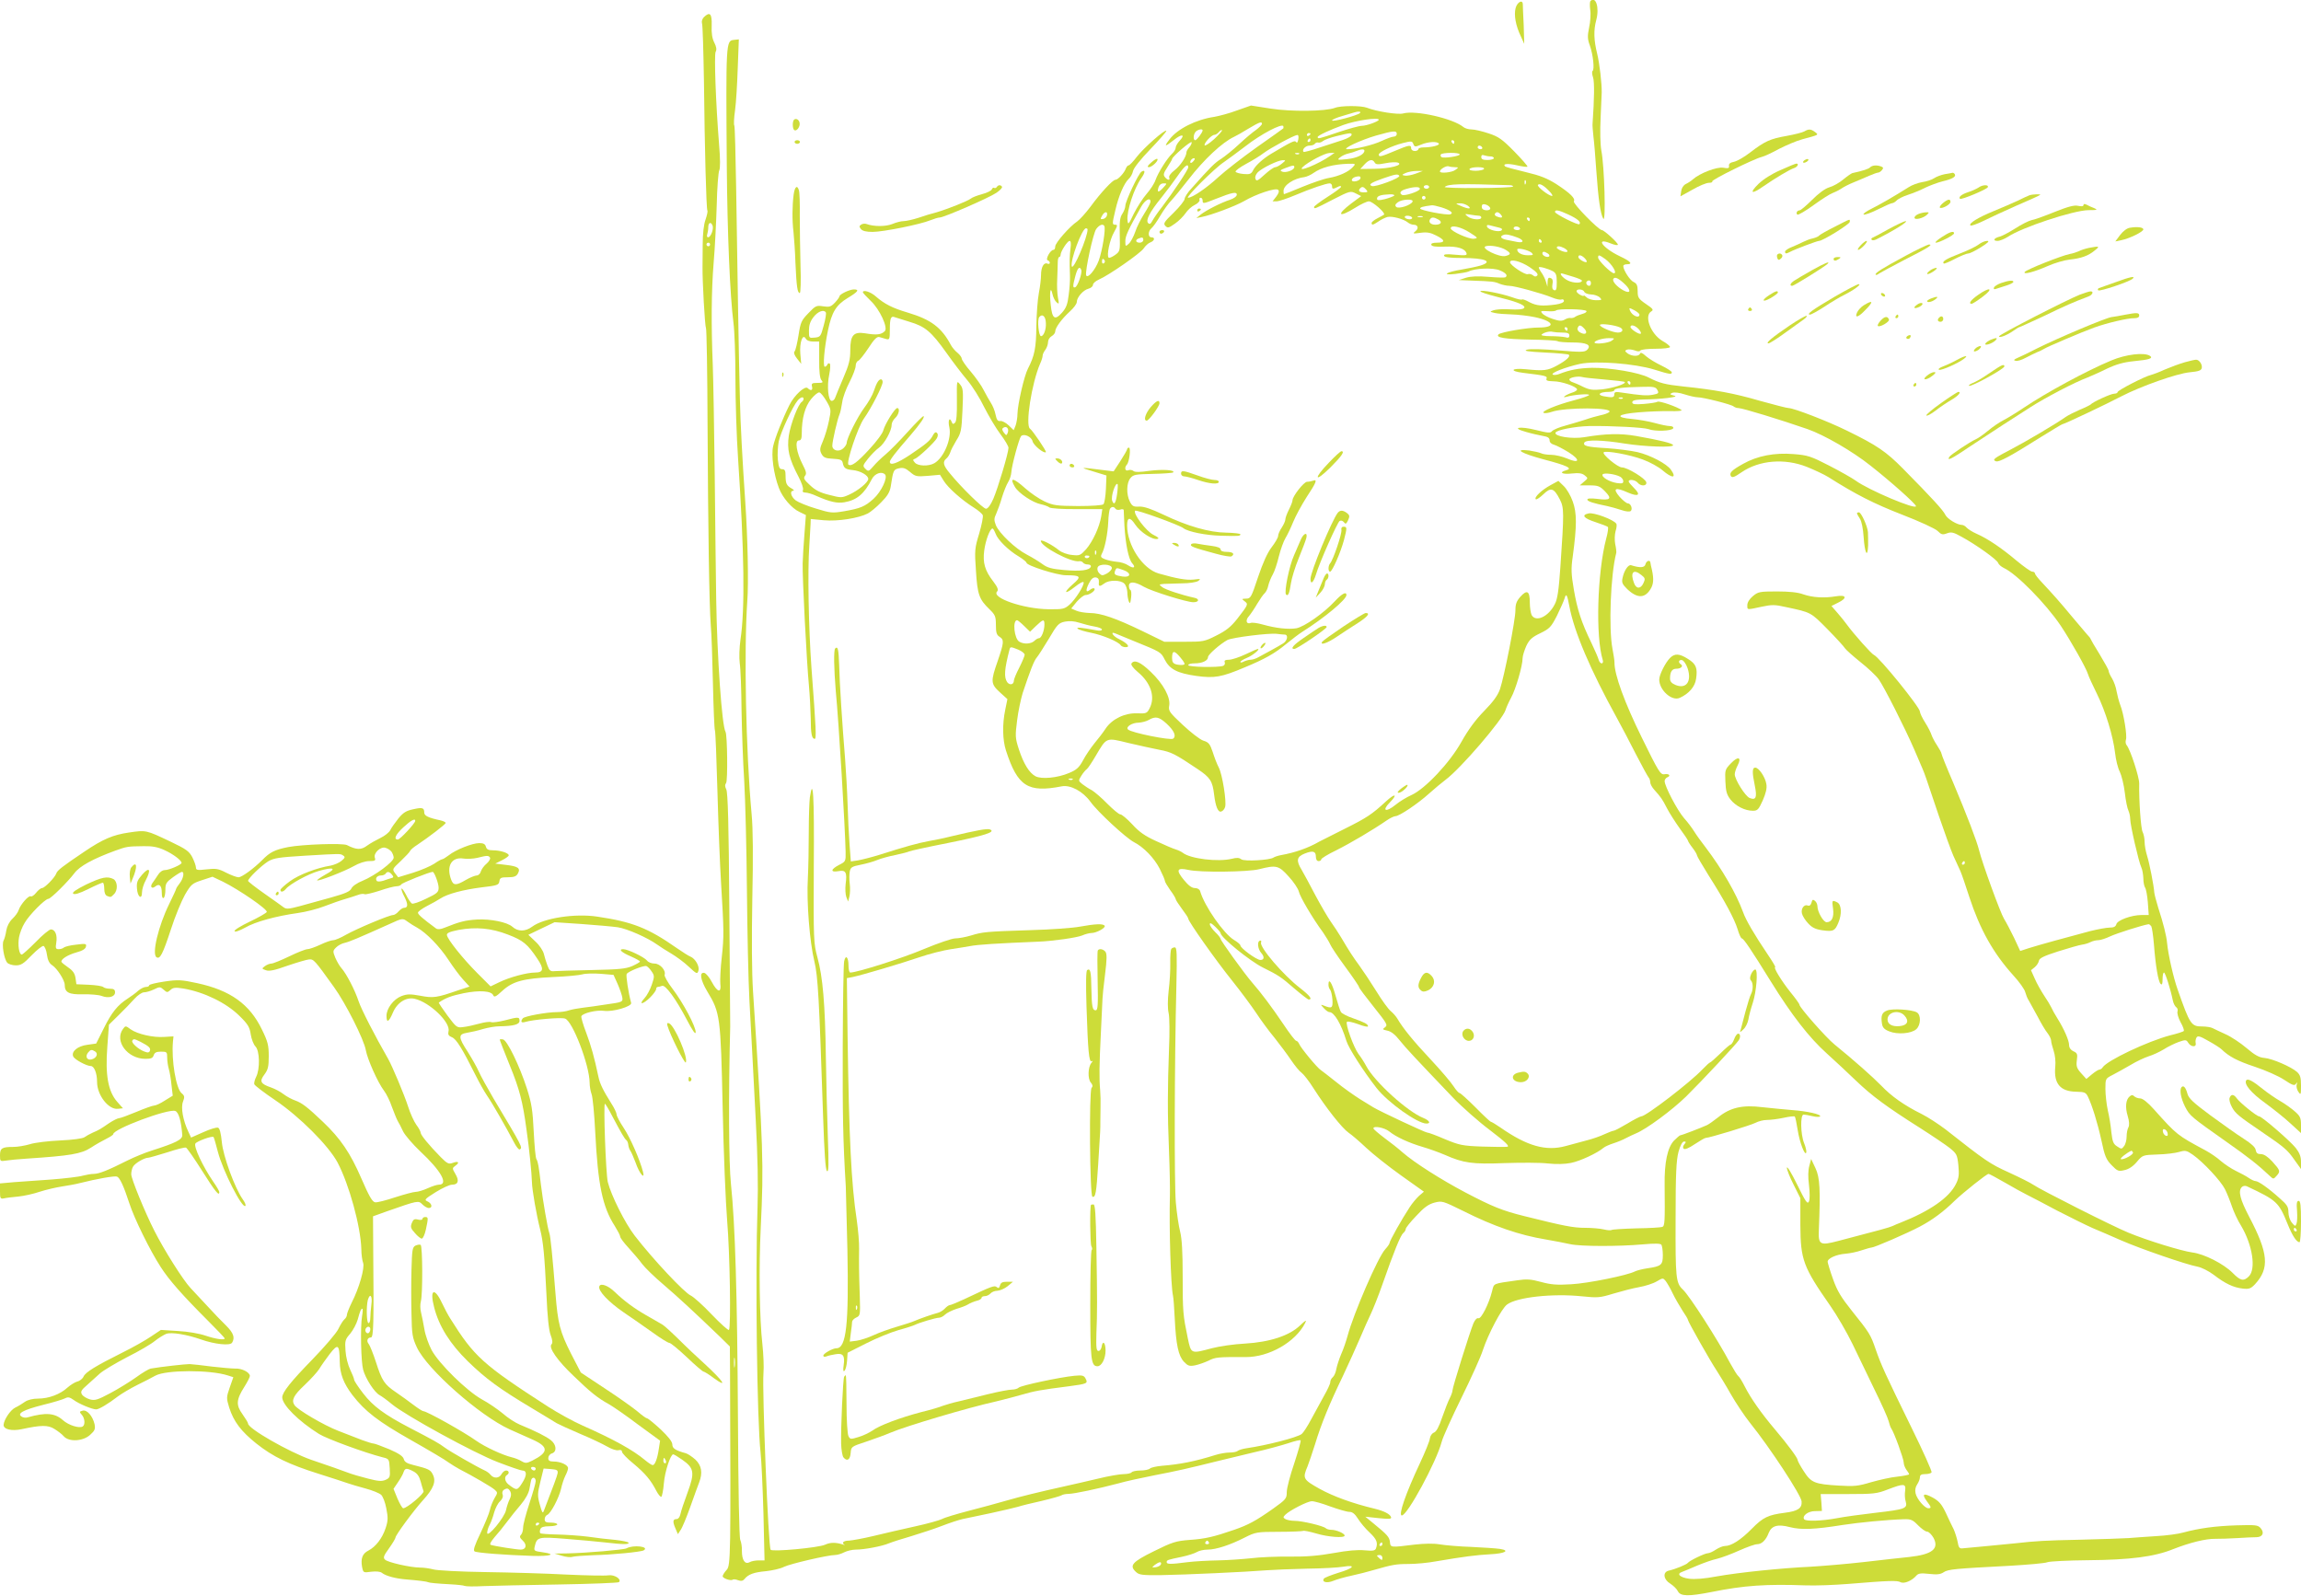 <?xml version="1.0" standalone="no"?>
<!DOCTYPE svg PUBLIC "-//W3C//DTD SVG 20010904//EN"
 "http://www.w3.org/TR/2001/REC-SVG-20010904/DTD/svg10.dtd">
<svg version="1.0" xmlns="http://www.w3.org/2000/svg"
 width="1280pt" height="888pt" viewBox="0 0 1280 888"
 preserveAspectRatio="xMidYMid meet">
<g transform="translate(0,888) scale(0.1,-0.1)"
fill="#cddc39" stroke="none">
<path d="M8847 8874 c-3 -4 -4 -25 -1 -48 4 -23 1 -68 -6 -99 -10 -48 -9 -65
4 -100 18 -50 27 -135 15 -142 -4 -3 -3 -19 3 -36 8 -25 7 -118 -3 -259 -1 -8
2 -40 5 -70 4 -30 11 -116 16 -190 11 -157 23 -241 39 -267 15 -23 6 295 -11
379 -6 34 -8 107 -4 185 3 70 6 133 6 138 1 50 -12 162 -25 215 -19 77 -21
131 -5 190 18 68 -3 134 -33 104z"/>
<path d="M8431 8835 c-10 -39 0 -97 30 -159 l18 -40 -3 105 c-3 57 -5 110 -5
117 -2 26 -31 10 -40 -23z"/>
<path d="M3915 8784 c-9 -10 -13 -24 -10 -33 4 -9 8 -155 11 -326 4 -378 13
-706 19 -716 3 -4 -2 -26 -10 -50 -10 -26 -16 -80 -16 -138 0 -53 -1 -109 -1
-126 -1 -76 13 -328 19 -338 4 -7 8 -250 9 -542 3 -580 9 -998 18 -1115 4 -41
9 -187 12 -325 3 -137 8 -253 11 -258 3 -4 9 -158 14 -340 5 -183 14 -411 20
-507 16 -266 17 -296 4 -415 -7 -60 -10 -127 -8 -147 7 -54 -16 -49 -47 9 -14
27 -33 49 -42 51 -29 6 -22 -39 17 -104 71 -117 74 -138 85 -645 5 -250 17
-533 25 -629 15 -177 22 -596 10 -608 -4 -4 -47 35 -96 86 -48 51 -101 98
-116 105 -36 16 -210 201 -312 333 -55 71 -132 226 -150 299 -11 48 -25 435
-16 435 3 0 21 -30 40 -67 52 -98 69 -127 79 -135 5 -3 10 -15 11 -26 1 -11 6
-26 12 -34 5 -7 18 -37 29 -66 20 -59 53 -98 41 -51 -17 67 -71 190 -107 244
-22 33 -40 67 -40 76 0 8 -13 36 -30 62 -44 70 -63 108 -71 147 -23 109 -41
173 -68 245 -17 44 -29 85 -27 92 7 17 84 36 126 30 48 -7 156 24 151 44 -15
53 -30 153 -25 161 9 15 96 49 110 44 7 -3 20 -16 29 -30 16 -23 16 -29 1 -73
-9 -27 -27 -61 -41 -76 -37 -40 -6 -34 33 6 18 18 32 38 32 45 0 7 4 12 9 12
5 0 16 3 24 6 19 7 78 -74 139 -191 31 -59 47 -82 48 -67 0 33 -69 163 -129
242 -27 35 -46 70 -44 77 9 24 -25 63 -56 63 -16 0 -35 7 -42 17 -17 20 -107
63 -132 63 -29 0 -10 -18 44 -41 27 -12 49 -24 49 -28 0 -3 -19 -14 -43 -25
-35 -15 -73 -19 -222 -22 -99 -2 -193 -5 -208 -6 -25 -3 -31 2 -42 32 -7 19
-16 48 -20 65 -4 16 -24 47 -46 67 l-40 38 73 35 73 35 150 -10 c83 -6 173
-14 201 -18 53 -8 166 -58 219 -96 17 -12 52 -35 80 -51 27 -16 71 -48 96 -72
44 -41 48 -43 54 -23 8 24 -17 67 -43 78 -9 3 -44 25 -77 48 -160 112 -247
146 -442 175 -125 19 -299 -8 -363 -56 -38 -28 -79 -28 -110 0 -28 25 -120 44
-196 40 -66 -4 -97 -12 -182 -46 -22 -9 -37 -10 -46 -4 -76 56 -101 78 -101
88 0 6 23 23 50 37 28 14 61 33 75 42 40 26 127 49 230 62 87 10 95 13 98 34
3 19 9 22 47 22 35 0 47 5 56 21 16 30 1 40 -68 48 l-58 7 38 19 c20 10 37 22
37 27 0 13 -47 28 -87 28 -26 0 -36 5 -40 20 -4 15 -14 20 -37 20 -38 0 -132
-37 -170 -68 -16 -12 -32 -22 -37 -22 -4 0 -24 -11 -44 -25 -20 -13 -73 -36
-118 -50 l-82 -25 -17 22 c-17 23 -16 24 31 68 26 25 50 50 52 56 2 6 20 22
41 35 63 42 157 114 157 121 1 4 -11 10 -26 14 -71 15 -93 26 -93 44 0 27 -10
30 -63 18 -37 -8 -54 -18 -81 -51 -18 -23 -39 -52 -45 -65 -7 -13 -31 -32 -54
-43 -23 -11 -57 -30 -75 -43 -33 -25 -59 -24 -112 3 -24 12 -247 4 -327 -11
-75 -15 -101 -28 -144 -72 -48 -48 -114 -96 -132 -96 -10 0 -40 11 -68 25 -44
23 -58 25 -110 19 -51 -6 -59 -4 -59 10 0 9 -9 35 -20 57 -18 34 -33 45 -123
88 -135 64 -134 64 -229 50 -90 -13 -146 -37 -248 -106 -122 -82 -152 -105
-157 -122 -8 -23 -65 -81 -79 -81 -7 0 -22 -12 -33 -26 -11 -14 -24 -23 -30
-20 -11 7 -57 -45 -67 -76 -4 -13 -19 -34 -35 -49 -17 -16 -30 -41 -34 -65 -3
-21 -10 -47 -15 -56 -11 -20 2 -101 20 -123 7 -8 28 -15 48 -15 29 0 43 9 88
56 30 31 60 54 66 52 7 -3 16 -24 19 -48 4 -30 13 -49 29 -59 28 -18 70 -84
70 -109 0 -43 23 -55 102 -53 41 1 87 -3 103 -9 39 -15 75 -5 75 20 0 15 -7
20 -28 20 -15 0 -32 4 -37 9 -6 6 -41 11 -80 13 l-70 3 -5 35 c-4 25 -14 40
-40 58 -19 13 -36 27 -38 31 -5 14 33 39 83 53 34 9 51 20 53 32 4 17 -1 18
-55 11 -32 -3 -62 -11 -68 -16 -5 -5 -18 -9 -28 -9 -17 0 -19 5 -14 36 7 42
-6 74 -30 74 -8 0 -47 -31 -84 -70 -38 -38 -73 -70 -78 -70 -15 0 -23 54 -15
97 4 21 17 57 31 79 24 43 114 134 132 134 13 0 109 95 145 143 29 39 104 80
227 125 64 23 68 24 159 25 47 1 79 -5 115 -22 47 -21 95 -57 95 -71 0 -10
-69 -40 -93 -40 -13 0 -29 -11 -39 -28 -10 -15 -23 -35 -30 -44 -15 -21 -4
-35 16 -19 22 18 36 5 36 -35 0 -21 4 -33 10 -29 6 3 10 24 10 46 0 34 5 42
42 69 22 16 45 30 50 30 15 0 8 -37 -12 -63 -11 -14 -20 -28 -20 -31 0 -3 -18
-42 -39 -85 -60 -122 -98 -280 -70 -296 19 -12 34 16 80 156 23 72 59 158 78
192 34 58 40 63 95 81 l58 19 57 -27 c91 -45 251 -155 245 -169 -3 -6 -46 -31
-95 -54 -50 -24 -88 -47 -84 -53 3 -6 28 3 59 20 57 33 171 64 292 81 44 6
111 23 149 38 39 15 90 33 115 40 25 7 57 18 72 23 15 6 31 7 36 4 5 -3 42 6
83 19 40 14 83 25 95 25 12 0 24 5 26 10 2 8 158 70 175 70 9 0 33 -64 33 -88
0 -25 -8 -32 -69 -61 -38 -19 -74 -31 -80 -27 -6 4 -21 25 -32 48 -11 22 -23
38 -25 35 -3 -3 4 -24 16 -46 21 -42 20 -61 -3 -61 -7 0 -20 -9 -30 -20 -9
-11 -23 -20 -30 -20 -22 0 -202 -76 -261 -109 -29 -17 -62 -31 -72 -31 -11 0
-43 -11 -72 -25 -30 -14 -62 -25 -72 -25 -10 0 -56 -18 -101 -40 -46 -22 -90
-40 -99 -40 -9 0 -25 -6 -36 -14 -19 -14 -18 -15 5 -23 17 -7 48 -1 120 25 53
18 107 34 120 35 26 2 30 -2 139 -154 65 -90 167 -292 177 -351 9 -50 66 -179
101 -225 13 -17 33 -57 44 -90 12 -32 26 -67 32 -78 7 -11 21 -38 31 -60 11
-21 53 -70 94 -109 117 -109 160 -186 104 -186 -10 0 -38 -9 -62 -20 -24 -11
-54 -20 -66 -20 -13 0 -64 -14 -114 -30 -51 -17 -101 -30 -112 -28 -16 2 -34
34 -77 133 -61 141 -116 222 -214 315 -87 83 -117 105 -153 118 -18 6 -48 22
-65 35 -18 14 -50 31 -71 38 -58 20 -65 34 -36 72 20 27 24 44 24 102 0 60 -5
81 -38 148 -68 141 -175 218 -360 258 -88 19 -106 20 -182 9 -47 -7 -85 -16
-85 -21 0 -5 -8 -9 -18 -9 -11 0 -30 -10 -43 -21 -13 -12 -40 -32 -59 -44 -56
-36 -89 -77 -133 -166 l-42 -84 -50 -7 c-53 -7 -89 -37 -78 -64 6 -17 74 -54
98 -54 19 0 35 -40 35 -89 0 -73 64 -155 116 -149 l28 3 -32 36 c-51 58 -67
150 -55 306 l9 123 55 54 c30 29 69 70 87 90 18 20 42 36 53 36 12 0 36 7 55
16 32 16 36 15 54 -1 19 -17 21 -17 38 -2 15 14 27 15 73 8 115 -20 237 -79
311 -152 48 -47 57 -63 63 -104 4 -26 16 -56 26 -66 24 -24 26 -126 4 -169 -8
-16 -13 -35 -10 -42 3 -7 55 -47 116 -88 135 -91 297 -253 347 -347 64 -122
128 -353 132 -481 0 -30 5 -64 10 -77 10 -27 -22 -141 -64 -222 -14 -29 -26
-59 -26 -66 0 -8 -6 -20 -14 -26 -8 -7 -23 -31 -34 -54 -11 -23 -76 -99 -145
-170 -118 -121 -167 -182 -167 -210 0 -42 90 -132 205 -204 44 -27 253 -104
355 -130 34 -8 35 -10 38 -61 3 -48 1 -53 -23 -64 -21 -9 -40 -8 -98 7 -40 10
-92 25 -117 35 -40 15 -88 32 -200 70 -122 43 -350 173 -350 201 0 5 -14 28
-31 52 -37 51 -35 81 10 152 17 27 31 54 31 61 0 20 -45 43 -81 41 -19 0 -77
5 -129 11 -52 7 -108 13 -125 14 -25 0 -159 -15 -217 -25 -10 -2 -46 -23 -80
-48 -35 -25 -100 -65 -145 -89 -71 -38 -86 -42 -114 -34 -17 5 -37 17 -43 27
-9 15 -5 24 29 53 22 20 54 49 71 64 18 16 85 56 150 90 66 33 136 74 156 91
20 16 48 33 62 39 29 11 114 -3 194 -31 77 -27 162 -36 173 -18 17 28 8 54
-33 95 -24 23 -69 70 -101 105 -32 35 -76 82 -97 104 -40 42 -147 211 -201
318 -53 104 -129 290 -129 315 0 13 4 32 10 42 10 19 63 50 85 50 6 0 54 14
106 30 51 17 98 29 104 26 5 -2 46 -60 90 -130 72 -114 95 -143 95 -117 0 5
-15 31 -34 58 -57 83 -110 195 -99 212 9 13 93 44 101 36 2 -2 13 -39 24 -82
27 -105 136 -319 153 -301 4 4 -3 21 -15 37 -44 63 -109 240 -116 318 -5 50
-12 77 -21 80 -8 3 -45 -8 -82 -25 l-68 -30 -15 32 c-30 63 -43 135 -30 168
10 26 9 33 -8 47 -31 26 -57 183 -48 286 l3 30 -50 -3 c-63 -5 -151 16 -188
42 -28 21 -29 21 -43 2 -49 -67 25 -166 125 -166 31 0 41 4 46 20 5 15 15 20
41 20 32 0 34 -2 34 -33 0 -17 4 -46 9 -63 5 -17 12 -57 15 -90 l7 -59 -44
-27 c-24 -16 -51 -28 -60 -28 -8 0 -53 -16 -98 -35 -46 -19 -89 -35 -96 -35
-8 0 -32 -12 -55 -27 -51 -35 -56 -38 -93 -54 -16 -7 -37 -19 -45 -25 -9 -7
-65 -15 -135 -18 -66 -3 -142 -12 -169 -21 -27 -8 -68 -15 -92 -15 -63 0 -74
-7 -74 -47 0 -33 1 -34 33 -29 17 3 70 8 117 11 241 16 302 26 356 61 27 18
67 40 87 50 20 10 37 21 37 25 0 29 306 143 345 129 19 -7 33 -56 39 -134 1
-25 -34 -43 -169 -86 -38 -12 -99 -37 -135 -55 -107 -54 -159 -75 -188 -75
-15 0 -43 -5 -62 -10 -19 -6 -96 -15 -170 -21 -74 -5 -170 -12 -212 -15 l-78
-7 0 -44 c0 -40 2 -43 23 -39 12 3 47 7 79 10 31 3 85 15 120 27 34 11 90 24
123 29 33 5 78 13 100 19 96 24 192 41 206 36 16 -7 37 -52 69 -150 27 -83
113 -259 174 -353 46 -72 119 -155 265 -301 50 -50 91 -93 91 -96 0 -11 -50
-4 -106 15 -35 12 -98 23 -154 26 l-95 6 -54 -36 c-29 -20 -101 -61 -160 -90
-150 -75 -205 -109 -216 -133 -5 -12 -21 -25 -35 -28 -14 -4 -38 -19 -55 -34
-40 -37 -104 -61 -163 -61 -29 0 -57 -7 -72 -17 -14 -10 -38 -25 -55 -33 -27
-13 -63 -67 -65 -96 -1 -25 45 -36 101 -24 107 23 146 24 182 1 18 -11 42 -29
52 -41 29 -32 106 -28 146 8 27 24 30 33 25 60 -11 46 -42 81 -66 75 -19 -5
-19 -7 -5 -23 17 -19 20 -56 5 -65 -19 -12 -79 7 -110 35 -45 40 -95 44 -195
16 -11 -4 -27 -2 -35 4 -27 17 9 37 119 65 58 14 113 31 124 37 15 8 25 6 46
-9 29 -22 104 -53 126 -53 15 0 66 30 122 73 20 15 69 44 107 63 39 19 85 43
101 52 59 32 302 33 402 1 l31 -10 -20 -57 c-19 -55 -19 -59 -3 -112 25 -78
66 -132 151 -200 92 -73 180 -116 349 -169 72 -23 144 -46 160 -52 17 -6 61
-19 98 -29 38 -10 77 -26 87 -35 10 -9 23 -43 29 -76 10 -51 10 -68 -4 -110
-19 -57 -55 -103 -95 -124 -34 -17 -44 -44 -36 -91 7 -33 7 -33 51 -27 28 3
50 1 59 -6 21 -17 74 -32 136 -37 62 -5 113 -11 120 -15 8 -4 51 -8 125 -12
39 -2 75 -6 80 -9 6 -3 53 -4 105 -1 52 2 241 6 420 9 179 3 329 9 333 13 17
16 -25 43 -58 38 -18 -3 -122 -1 -231 4 -109 6 -314 12 -454 14 -140 2 -271 9
-290 15 -19 5 -51 10 -72 10 -54 0 -181 29 -196 44 -12 11 -8 22 22 63 20 28
36 55 36 60 0 13 99 148 154 209 58 64 73 103 54 141 -13 27 -22 32 -110 54
-34 8 -48 17 -52 33 -4 15 -27 31 -80 54 -42 17 -81 32 -88 32 -7 0 -35 9 -63
19 -27 11 -88 34 -134 52 -78 30 -227 117 -243 143 -18 27 -5 54 56 111 35 33
72 74 82 90 10 17 36 54 58 83 47 60 54 55 56 -43 1 -68 21 -120 71 -186 70
-90 142 -146 324 -249 99 -56 194 -112 210 -125 17 -12 44 -28 60 -37 74 -38
181 -100 197 -115 17 -15 17 -17 -1 -47 -10 -17 -22 -47 -26 -66 -4 -19 -28
-77 -52 -128 -33 -69 -42 -96 -33 -102 13 -8 167 -20 321 -25 100 -3 138 9 59
20 -50 7 -51 8 -45 34 12 51 19 53 171 41 76 -6 175 -15 219 -20 103 -12 137
-12 131 -1 -3 4 -36 11 -73 15 -37 3 -106 11 -153 18 -47 6 -124 11 -172 12
-47 1 -89 4 -92 7 -4 3 -4 14 0 23 4 11 19 16 50 16 24 0 44 5 44 10 0 6 -16
10 -35 10 -28 0 -35 4 -35 19 0 10 6 21 14 24 20 8 65 94 77 145 5 24 16 57
24 73 8 15 15 34 15 42 0 18 -42 37 -80 37 -23 0 -30 5 -30 19 0 11 9 23 20
26 29 9 26 49 -6 74 -25 20 -82 49 -174 87 -24 10 -67 38 -94 62 -28 23 -80
59 -116 78 -84 47 -238 198 -279 274 -16 30 -35 83 -40 115 -6 33 -14 76 -19
95 -5 19 -5 46 -1 60 11 39 10 308 -1 315 -5 3 -18 1 -29 -4 -17 -9 -19 -24
-22 -133 -2 -68 -2 -179 0 -248 2 -113 5 -131 30 -185 56 -121 349 -380 516
-456 36 -16 94 -42 130 -58 88 -40 87 -70 -4 -116 -31 -15 -37 -16 -60 -3 -14
9 -39 18 -56 22 -49 12 -147 57 -195 91 -70 50 -276 165 -295 165 -5 0 -30 16
-55 35 -25 19 -69 51 -97 70 -65 44 -78 63 -112 169 -15 46 -33 91 -40 100
-14 16 -7 36 12 36 15 0 17 66 13 510 l-1 164 75 27 c177 62 177 62 200 39 11
-11 27 -20 35 -20 23 0 18 26 -7 37 -19 8 -16 13 45 51 37 23 78 42 92 42 34
0 41 22 18 60 -18 31 -18 32 1 46 25 18 16 27 -16 15 -22 -8 -30 -4 -66 32
-64 65 -112 123 -112 136 0 7 -11 27 -24 44 -13 18 -34 64 -46 102 -20 63 -89
227 -111 265 -72 125 -150 277 -164 320 -20 61 -68 154 -96 185 -10 11 -25 37
-34 58 -14 35 -14 38 5 57 11 11 32 22 47 25 26 6 72 25 250 105 72 33 73 33
99 14 15 -11 39 -26 54 -34 51 -28 126 -105 175 -180 27 -41 64 -91 83 -111
l34 -37 -64 -21 c-118 -41 -138 -44 -210 -30 -56 10 -73 10 -105 -2 -44 -17
-83 -69 -83 -110 0 -42 13 -35 36 19 24 56 74 87 121 76 83 -19 201 -132 188
-181 -4 -18 0 -25 19 -33 24 -9 57 -62 133 -214 19 -38 47 -88 62 -110 30 -43
107 -178 149 -258 13 -26 28 -45 33 -42 17 10 18 10 -146 284 -34 58 -71 125
-82 150 -11 25 -39 74 -61 109 -53 81 -54 98 -4 106 20 3 60 12 89 21 28 8 69
15 90 15 79 1 113 10 113 30 0 23 -6 23 -82 3 -33 -8 -67 -13 -75 -10 -8 4
-38 0 -66 -8 -29 -8 -69 -17 -89 -19 -36 -5 -38 -4 -89 64 -28 38 -50 71 -48
72 36 25 69 38 138 52 89 18 156 13 165 -12 5 -12 16 -7 50 25 58 53 115 69
283 77 73 3 146 10 163 15 17 5 63 6 102 3 l71 -6 23 -51 c12 -28 24 -62 26
-76 3 -23 0 -25 -87 -37 -49 -8 -110 -16 -135 -19 -25 -3 -58 -9 -74 -14 -16
-6 -46 -10 -67 -10 -57 0 -183 -23 -191 -35 -14 -19 -8 -26 13 -20 41 13 198
27 222 19 42 -13 136 -259 137 -356 0 -20 5 -49 11 -65 6 -15 15 -109 20 -208
15 -295 40 -418 109 -525 16 -26 30 -52 30 -59 0 -7 22 -36 48 -64 26 -29 60
-68 74 -88 15 -20 68 -72 119 -115 85 -73 164 -146 312 -288 l57 -56 1 -117
c4 -1048 4 -1102 -19 -1126 -12 -13 -22 -29 -22 -35 0 -12 47 -28 56 -19 4 3
16 2 29 -3 17 -6 27 -5 36 6 22 27 53 38 120 44 36 4 81 14 100 24 34 17 245
66 285 66 12 0 35 7 50 15 16 8 45 15 65 15 48 0 147 19 184 35 17 7 73 25
125 40 52 16 129 41 170 57 41 16 93 33 115 38 22 4 93 20 157 33 65 14 132
30 150 35 18 6 78 21 133 33 55 13 104 27 110 31 5 4 23 8 40 8 33 1 161 28
275 58 41 12 134 32 205 46 120 23 182 37 355 80 36 9 124 30 195 47 72 16
158 40 192 51 35 12 65 19 68 16 3 -3 -13 -60 -35 -127 -23 -67 -42 -139 -42
-161 0 -36 -4 -41 -77 -93 -92 -65 -137 -90 -216 -117 -113 -39 -160 -50 -246
-56 -78 -6 -97 -12 -200 -63 -122 -60 -139 -80 -99 -116 17 -16 36 -18 138
-17 132 2 480 18 587 27 39 3 140 7 225 9 85 1 176 6 203 11 74 12 57 -9 -28
-34 -41 -13 -78 -27 -81 -33 -12 -19 18 -26 52 -12 19 8 64 21 102 29 37 8 92
22 122 31 105 30 125 34 195 34 39 0 108 6 155 15 152 26 224 35 298 39 84 4
115 21 55 30 -21 3 -92 8 -158 11 -66 2 -145 9 -175 14 -35 6 -85 5 -140 -1
-135 -17 -135 -17 -138 14 -3 28 -15 41 -92 104 l-45 37 74 -8 c60 -6 73 -5
69 6 -6 17 -39 34 -93 47 -121 29 -228 68 -304 110 -93 52 -96 58 -67 126 7
17 25 72 41 121 34 113 81 227 155 380 31 66 74 161 95 210 21 50 48 110 60
135 12 25 42 99 65 165 65 186 101 273 116 286 8 6 14 17 14 23 0 6 26 39 58
72 43 47 68 65 101 74 43 11 46 10 160 -46 171 -86 314 -135 461 -159 47 -8
108 -20 135 -26 59 -13 271 -13 405 -1 66 6 97 5 102 -2 4 -6 8 -32 8 -58 0
-54 -8 -62 -85 -73 -27 -4 -59 -12 -69 -17 -41 -22 -262 -67 -356 -72 -80 -5
-113 -2 -168 13 -55 15 -79 17 -132 9 -140 -20 -128 -15 -140 -61 -17 -69 -61
-156 -76 -150 -8 3 -19 -8 -28 -29 -20 -49 -116 -355 -116 -372 0 -8 -7 -27
-15 -43 -8 -15 -27 -63 -42 -106 -18 -54 -33 -81 -46 -86 -11 -4 -21 -18 -23
-33 -1 -14 -27 -77 -56 -139 -77 -164 -121 -289 -100 -289 31 0 192 297 222
410 6 25 56 135 110 245 54 110 108 229 119 265 30 90 104 231 134 253 54 41
253 63 417 46 88 -9 100 -8 175 15 44 13 108 30 143 36 34 6 78 20 98 32 34
20 35 20 50 2 8 -11 26 -41 39 -69 13 -27 38 -70 54 -95 17 -25 31 -48 31 -53
0 -9 125 -230 160 -282 14 -22 50 -80 78 -130 28 -49 76 -121 107 -160 109
-135 285 -403 287 -437 3 -38 -21 -54 -93 -63 -93 -12 -121 -25 -183 -88 -62
-63 -115 -97 -151 -97 -11 0 -33 -9 -50 -20 -16 -11 -36 -20 -44 -20 -17 0
-104 -42 -112 -54 -7 -9 -67 -34 -106 -43 -35 -8 -30 -49 8 -72 17 -11 37 -30
43 -43 14 -28 59 -29 186 -4 183 37 306 45 525 37 55 -2 161 2 235 8 231 19
273 20 292 10 20 -11 64 8 88 36 11 13 25 15 71 10 44 -5 63 -3 81 9 25 17 64
20 368 36 102 6 196 14 210 20 14 5 115 10 225 11 235 2 369 19 475 62 92 36
180 58 234 57 23 0 77 1 121 4 44 3 93 5 108 5 34 1 45 25 22 51 -15 17 -29
18 -133 15 -120 -4 -208 -16 -297 -40 -27 -8 -95 -17 -150 -20 -55 -4 -125 -8
-155 -11 -30 -2 -152 -6 -270 -9 -194 -4 -244 -7 -360 -20 -19 -2 -88 -9 -154
-15 -65 -6 -128 -12 -139 -13 -17 -2 -22 5 -27 36 -4 20 -14 52 -22 70 -9 17
-29 59 -44 92 -23 48 -38 65 -72 84 -52 28 -63 21 -34 -19 26 -34 27 -40 9
-40 -20 0 -64 51 -71 83 -4 18 -1 35 9 50 8 12 15 29 15 39 0 13 8 18 29 18
17 0 33 4 36 10 3 5 -47 117 -111 247 -144 294 -170 350 -200 437 -28 82 -35
93 -133 215 -59 74 -81 110 -104 175 -16 44 -29 88 -30 96 -3 19 47 42 100 46
24 2 64 10 89 19 24 8 49 15 54 15 16 0 198 79 270 117 70 37 132 83 195 145
46 44 176 148 187 148 4 0 45 -22 90 -48 46 -27 101 -57 123 -68 22 -11 99
-51 170 -89 72 -37 159 -80 195 -96 36 -15 108 -46 160 -69 105 -46 363 -135
424 -146 22 -4 62 -24 90 -45 65 -50 110 -71 162 -77 35 -4 45 0 68 24 82 89
75 172 -33 377 -50 96 -62 142 -40 164 7 7 19 8 28 4 168 -79 177 -88 227
-211 26 -64 49 -100 66 -100 4 0 8 52 8 115 0 89 -3 115 -13 115 -10 0 -13
-14 -9 -55 2 -30 1 -62 -3 -72 -6 -16 -8 -16 -26 6 -11 13 -19 39 -19 58 0 30
-8 42 -47 76 -63 57 -120 97 -136 97 -7 0 -24 8 -37 17 -14 10 -46 27 -71 39
-25 12 -63 37 -84 55 -21 19 -59 45 -85 59 -160 86 -159 85 -289 230 -34 38
-62 60 -76 60 -11 0 -26 5 -33 12 -8 8 -15 8 -25 -1 -22 -18 -26 -60 -11 -109
9 -30 10 -51 4 -63 -6 -10 -10 -33 -10 -51 0 -19 -6 -43 -14 -53 -13 -18 -15
-18 -39 -2 -21 13 -26 27 -32 79 -3 35 -12 90 -20 123 -7 33 -13 86 -13 118 0
57 0 57 41 78 23 12 68 37 99 55 31 19 76 40 100 48 24 7 62 25 85 39 23 15
61 33 83 41 38 13 42 13 53 -5 15 -24 47 -26 41 -1 -2 9 0 23 5 31 7 11 20 7
67 -20 33 -18 65 -39 72 -46 41 -40 88 -65 185 -97 60 -20 133 -52 164 -73 45
-30 57 -34 65 -22 8 11 9 10 4 -4 -3 -10 1 -28 9 -40 14 -20 15 -18 15 34 0
45 -4 59 -22 76 -33 29 -137 74 -181 78 -29 2 -53 15 -100 55 -34 29 -87 64
-117 77 -30 14 -63 29 -72 34 -10 5 -35 9 -56 9 -63 0 -69 9 -138 205 -24 67
-53 196 -59 260 -3 37 -21 110 -49 195 -11 36 -21 74 -22 84 -3 42 -27 164
-40 205 -8 25 -14 60 -14 78 0 19 -5 43 -11 55 -10 18 -21 179 -19 270 0 36
-49 188 -70 213 -6 7 -7 20 -4 30 8 20 -12 146 -32 195 -7 19 -16 53 -20 75
-3 22 -15 54 -25 71 -11 17 -19 36 -19 42 0 6 -23 47 -50 92 -28 45 -50 83
-50 85 0 3 -9 15 -21 27 -11 13 -48 57 -83 98 -67 81 -110 129 -168 191 -21
22 -38 44 -38 49 0 6 -7 10 -15 10 -8 0 -47 28 -87 61 -83 70 -161 123 -223
150 -23 10 -48 26 -55 34 -7 8 -18 15 -26 15 -27 0 -82 34 -93 57 -11 24 -73
92 -236 257 -93 94 -144 129 -310 210 -105 52 -297 126 -325 126 -10 0 -83 19
-162 41 -141 41 -248 61 -423 79 -103 11 -133 19 -192 49 -54 29 -216 56 -317
55 -73 -2 -123 -11 -184 -35 -13 -5 -28 -6 -34 -3 -15 9 71 42 152 60 89 18
303 2 413 -32 86 -27 97 -28 97 -15 0 5 -26 22 -57 37 -32 15 -71 39 -87 53
-19 18 -30 22 -33 14 -6 -17 -45 -16 -69 1 -16 13 -17 15 -3 21 8 3 27 1 42
-4 17 -7 28 -7 32 -1 4 6 42 10 86 10 44 0 79 4 79 10 0 5 -19 21 -43 34 -65
39 -103 140 -61 164 14 8 9 15 -30 41 -42 29 -46 36 -46 72 0 31 -5 42 -22 50
-21 9 -58 67 -58 89 0 6 9 10 20 10 35 0 22 16 -40 45 -96 46 -139 107 -50 71
22 -9 40 -12 40 -7 0 11 -77 81 -89 81 -18 0 -163 148 -156 160 10 16 -20 45
-96 95 -52 33 -89 48 -173 68 -59 14 -110 28 -113 31 -16 15 12 18 63 7 30 -7
58 -11 61 -8 2 3 -31 41 -74 85 -67 68 -87 82 -142 100 -36 12 -78 22 -95 22
-16 0 -37 6 -45 13 -58 48 -266 95 -335 76 -28 -8 -147 10 -203 32 -32 12
-145 12 -177 -1 -54 -20 -244 -22 -358 -4 l-109 17 -77 -27 c-42 -16 -99 -31
-127 -36 -102 -15 -205 -67 -249 -125 -33 -43 -27 -44 25 -3 43 35 65 31 31
-5 -12 -13 -22 -30 -22 -39 0 -8 -9 -23 -20 -33 -27 -25 -77 -104 -92 -146 -6
-19 -29 -54 -50 -78 -21 -24 -53 -74 -71 -110 -29 -61 -32 -64 -35 -36 -5 52
37 178 76 233 24 33 24 51 2 37 -17 -10 -90 -165 -90 -190 0 -11 -8 -31 -17
-45 -13 -19 -16 -43 -14 -116 2 -91 2 -92 -27 -113 -16 -11 -32 -18 -35 -14
-12 12 6 99 30 141 19 34 21 42 8 42 -19 0 -19 3 0 83 18 78 48 147 73 171 11
9 22 30 25 45 4 17 41 64 97 122 49 51 89 97 88 101 -5 12 -125 -94 -164 -144
-20 -27 -41 -48 -46 -48 -5 0 -11 -8 -15 -17 -8 -24 -44 -63 -58 -63 -15 0
-82 -72 -139 -150 -27 -36 -60 -72 -74 -82 -41 -27 -122 -119 -122 -139 0 -11
-4 -19 -10 -19 -17 0 -46 -53 -32 -58 6 -2 12 -8 12 -14 0 -6 -7 -8 -15 -4
-19 7 -34 -21 -34 -65 0 -19 -5 -63 -12 -99 -7 -36 -13 -119 -14 -185 -1 -120
-10 -165 -47 -236 -21 -41 -57 -198 -58 -251 0 -20 -5 -49 -10 -64 l-11 -27
-28 27 c-16 15 -37 26 -47 24 -13 -2 -20 6 -26 36 -4 21 -16 50 -26 65 -9 14
-27 46 -40 71 -12 25 -45 71 -72 103 -28 32 -50 65 -50 72 0 7 -11 22 -23 32
-13 10 -30 30 -37 43 -52 98 -110 142 -240 181 -85 25 -130 48 -178 90 -29 26
-72 39 -72 23 0 -3 20 -25 44 -48 50 -47 97 -149 78 -168 -20 -20 -45 -23
-110 -12 -64 10 -82 -11 -82 -93 0 -53 -7 -82 -39 -156 -22 -51 -42 -100 -45
-109 -3 -10 -12 -18 -19 -18 -20 0 -28 82 -14 147 6 29 7 56 3 60 -5 4 -11 2
-13 -4 -3 -7 -9 -13 -15 -13 -11 0 -3 103 18 203 21 101 45 140 109 179 58 35
68 48 35 48 -24 0 -80 -27 -80 -38 0 -4 -11 -20 -25 -35 -23 -24 -31 -26 -66
-21 -37 6 -42 4 -82 -38 -39 -40 -44 -51 -55 -123 -7 -43 -16 -83 -22 -90 -6
-7 -1 -21 14 -40 l23 -29 -5 56 c-5 63 13 114 30 85 5 -11 22 -17 42 -17 l33
0 0 -99 c-1 -68 4 -105 12 -115 12 -14 9 -16 -22 -16 -30 0 -34 -3 -30 -20 6
-22 -7 -26 -24 -9 -15 15 -74 -39 -101 -93 -39 -78 -81 -184 -91 -230 -12 -50
3 -157 32 -233 20 -53 71 -113 115 -133 l35 -17 -8 -105 c-5 -58 -9 -132 -10
-165 -2 -74 22 -544 35 -680 5 -55 9 -137 10 -182 0 -85 6 -113 22 -113 10 0
8 50 -18 395 -16 221 -22 541 -12 680 3 50 6 103 7 119 l1 29 73 -7 c77 -7
193 11 245 38 15 8 48 35 74 62 35 35 48 57 53 88 14 91 15 94 46 101 23 5 36
1 61 -20 30 -26 37 -27 100 -22 l67 6 21 -34 c24 -39 102 -108 168 -149 24
-15 46 -34 49 -42 3 -9 -6 -54 -20 -102 -25 -82 -26 -94 -18 -207 8 -132 18
-159 75 -214 32 -31 36 -40 36 -88 0 -42 4 -55 20 -65 27 -17 25 -32 -10 -135
-40 -114 -39 -127 12 -174 l42 -38 -12 -59 c-17 -81 -15 -168 4 -227 65 -200
122 -236 311 -199 48 9 117 -28 159 -86 40 -56 196 -200 241 -224 55 -28 113
-88 144 -148 16 -32 29 -62 29 -68 0 -6 14 -29 30 -52 17 -22 30 -45 30 -49 0
-5 16 -29 35 -55 19 -25 35 -49 35 -54 0 -15 153 -232 244 -345 48 -60 108
-141 134 -180 25 -38 71 -101 102 -138 30 -38 72 -94 92 -124 21 -31 47 -63
59 -71 11 -8 41 -46 66 -86 71 -111 159 -222 195 -247 18 -12 62 -50 98 -84
36 -34 123 -103 193 -153 l128 -91 -27 -23 c-14 -13 -38 -41 -52 -63 -45 -68
-112 -188 -112 -199 0 -5 -11 -21 -24 -35 -40 -42 -177 -359 -210 -483 -8 -29
-23 -74 -35 -100 -11 -26 -23 -63 -27 -82 -3 -20 -12 -40 -20 -47 -8 -6 -14
-19 -14 -28 0 -9 -16 -43 -35 -76 -18 -33 -50 -91 -71 -130 -20 -38 -44 -75
-53 -82 -27 -20 -195 -63 -306 -79 -22 -3 -44 -10 -50 -15 -5 -5 -25 -9 -45
-9 -19 0 -55 -6 -80 -14 -111 -35 -197 -52 -299 -60 -29 -3 -58 -9 -64 -15 -6
-6 -30 -11 -53 -11 -24 0 -46 -5 -49 -10 -3 -5 -23 -10 -44 -10 -21 0 -85 -11
-142 -25 -57 -13 -135 -32 -174 -40 -162 -36 -255 -59 -335 -82 -47 -14 -141
-39 -210 -57 -69 -18 -136 -38 -150 -46 -14 -7 -81 -26 -150 -41 -69 -15 -172
-39 -230 -53 -58 -14 -120 -25 -137 -26 -30 0 -44 -12 -25 -23 4 -2 0 -2 -8 1
-40 13 -71 13 -101 -1 -39 -17 -290 -40 -302 -28 -13 13 -48 889 -40 982 3 33
0 106 -6 162 -16 137 -20 432 -9 652 17 348 14 437 -43 1309 -7 110 -8 290 -4
517 5 236 4 388 -4 471 -32 350 -43 910 -24 1183 8 101 2 360 -11 550 -16 233
-27 435 -30 570 -6 218 -15 780 -21 1183 -3 183 -7 337 -10 343 -4 5 -2 44 4
86 6 43 12 149 15 236 l6 158 -28 -3 c-44 -5 -44 -13 -39 -703 3 -373 18 -723
37 -870 6 -44 11 -181 11 -305 0 -124 6 -328 15 -455 34 -514 39 -832 13
-1004 -6 -42 -8 -99 -4 -130 5 -31 9 -148 10 -261 2 -113 8 -290 15 -395 6
-104 13 -378 15 -607 2 -229 8 -506 14 -615 6 -109 13 -234 15 -278 2 -44 11
-217 20 -385 11 -204 14 -365 10 -485 -13 -373 -3 -1194 17 -1365 5 -47 12
-201 16 -342 l6 -258 -32 0 c-18 0 -41 -4 -51 -10 -26 -14 -43 11 -43 63 1 23
-4 50 -9 61 -6 11 -11 273 -13 685 -4 682 -15 1066 -39 1296 -12 112 -14 490
-4 875 0 19 -2 319 -5 666 -3 453 -8 638 -17 653 -8 16 -8 26 -1 35 10 12 7
268 -3 285 -20 32 -47 415 -52 741 -2 107 -5 411 -8 675 -3 264 -8 545 -11
625 -9 224 -8 411 5 570 7 80 14 223 17 319 2 96 9 183 14 193 6 12 6 63 -1
146 -18 223 -28 496 -19 514 7 12 4 28 -7 50 -12 23 -17 52 -15 96 2 67 -10
79 -44 46z m3650 -533 c-15 -14 -155 -51 -155 -41 0 5 26 16 58 25 31 9 62 18
67 20 21 7 39 5 30 -4z m105 -37 c0 -9 -68 -34 -95 -34 -14 0 -72 -16 -129
-35 -112 -38 -116 -39 -116 -27 0 8 69 40 143 67 69 25 197 44 197 29z m-650
-23 c0 -5 -15 -20 -32 -33 -18 -12 -61 -48 -94 -79 -34 -32 -79 -68 -100 -82
-36 -22 -59 -45 -166 -165 -21 -22 -38 -49 -38 -58 0 -9 -27 -44 -61 -77 -54
-52 -59 -61 -46 -74 13 -13 19 -11 53 13 22 15 48 42 59 58 11 17 34 38 51 46
17 8 29 21 27 28 -3 6 0 12 6 12 6 0 11 -7 11 -15 0 -20 3 -19 74 9 91 36 116
41 116 23 0 -9 -16 -21 -37 -28 -50 -16 -132 -58 -163 -82 l-25 -20 30 6 c52
10 188 61 235 88 68 40 177 76 190 63 7 -7 4 -18 -10 -37 l-21 -27 22 0 c12 0
58 15 103 34 90 38 173 66 193 66 7 0 13 -7 13 -15 0 -18 5 -18 31 -5 11 6 19
7 19 1 0 -5 -34 -30 -75 -56 -41 -26 -75 -52 -75 -56 0 -13 1 -13 105 41 94
48 98 49 127 34 l30 -15 -54 -40 c-88 -66 -72 -83 22 -24 30 19 64 35 75 35
20 0 94 -65 84 -74 -2 -2 -19 -11 -36 -20 -18 -9 -33 -21 -33 -26 0 -14 8 -12
38 8 15 11 37 21 50 25 26 6 90 -11 113 -30 8 -7 23 -13 32 -13 25 0 31 -20
11 -36 -17 -14 -15 -15 28 -9 36 5 56 1 87 -15 51 -25 52 -40 5 -40 -24 0 -34
-4 -32 -12 3 -9 26 -12 74 -10 71 3 113 -10 122 -37 4 -12 -7 -13 -62 -8 -51
5 -66 3 -63 -6 3 -8 33 -12 98 -12 132 0 179 -20 102 -43 -21 -6 -66 -15 -100
-21 -88 -14 -118 -34 -38 -25 33 4 67 10 75 14 35 18 137 22 173 6 35 -14 47
-30 30 -39 -5 -2 -46 -1 -93 3 -58 5 -98 3 -125 -5 l-40 -13 75 -3 c113 -4
123 -5 153 -18 16 -6 40 -11 53 -11 29 0 182 -42 238 -65 21 -9 45 -14 52 -11
8 3 14 -1 14 -8 0 -8 -18 -16 -46 -20 -76 -10 -107 -7 -146 13 -19 11 -38 18
-41 15 -3 -3 -27 2 -54 12 -63 22 -173 43 -178 34 -2 -4 37 -17 88 -30 107
-26 157 -45 157 -59 0 -12 -28 -15 -102 -11 -26 1 -57 -2 -70 -6 -22 -8 -22
-8 7 -15 17 -4 59 -7 95 -8 36 -1 93 -8 127 -15 108 -23 121 -58 21 -58 -59 0
-208 -25 -222 -38 -18 -18 35 -26 174 -29 79 -1 149 -5 155 -9 5 -4 42 -7 82
-7 80 0 108 -14 82 -41 -14 -13 -32 -14 -160 -3 -86 7 -156 9 -174 4 -23 -7 2
-11 98 -16 70 -3 130 -9 134 -12 10 -10 -14 -32 -65 -60 -53 -29 -74 -31 -174
-21 -81 8 -95 -10 -15 -20 124 -15 136 -18 130 -32 -4 -11 5 -14 38 -15 46 0
129 -29 132 -45 1 -5 -12 -14 -30 -19 -35 -12 -60 -31 -28 -22 42 12 125 18
125 10 0 -4 -38 -18 -85 -30 -96 -25 -187 -63 -167 -70 7 -3 27 0 44 6 75 26
346 25 320 -1 -6 -6 -28 -14 -49 -18 -21 -5 -58 -15 -83 -24 -25 -8 -74 -23
-110 -33 -36 -9 -70 -24 -76 -31 -9 -12 -22 -11 -90 6 -92 23 -142 13 -54 -11
30 -9 72 -18 93 -22 27 -4 37 -11 37 -24 0 -12 10 -21 25 -25 14 -4 50 -23 81
-42 68 -43 61 -65 -10 -34 -26 11 -66 20 -87 20 -22 0 -48 4 -57 9 -9 4 -39
11 -65 15 -91 11 -45 -16 82 -50 130 -34 162 -50 123 -60 -43 -12 -22 -24 31
-18 39 4 57 2 72 -10 20 -16 20 -16 -4 -36 l-23 -20 54 0 c48 0 58 -4 87 -34
40 -41 30 -51 -45 -41 -35 4 -54 3 -54 -4 0 -10 35 -21 110 -36 19 -4 55 -14
79 -22 26 -9 47 -11 53 -5 11 11 0 42 -17 42 -7 0 -28 17 -46 37 -40 47 -24
55 47 23 58 -25 74 -14 34 25 -16 16 -30 32 -30 37 0 14 37 9 50 -7 17 -21 52
-20 48 2 -4 21 -105 83 -136 83 -23 0 -112 74 -101 84 11 11 146 -13 217 -40
39 -14 88 -41 110 -60 55 -47 81 -45 47 3 -23 33 -114 81 -186 98 -35 8 -112
18 -171 22 -110 6 -135 13 -124 32 10 16 105 13 221 -6 113 -18 277 -24 272
-9 -3 10 -70 27 -207 51 -86 15 -170 13 -287 -7 -68 -11 -167 4 -160 25 5 15
107 35 187 37 125 2 305 -8 330 -17 35 -14 132 -11 138 5 2 7 -6 12 -20 12
-13 0 -51 8 -83 17 -33 9 -89 19 -124 22 -101 9 -86 27 31 37 57 5 136 8 177
7 41 -1 70 1 65 6 -19 16 -123 53 -134 46 -6 -4 -40 -9 -75 -12 -52 -4 -65 -2
-65 9 0 11 16 15 68 16 37 0 94 4 127 8 47 6 55 9 35 14 -22 6 -23 8 -7 15 11
4 39 1 69 -9 28 -9 60 -16 72 -16 31 0 189 -40 200 -51 6 -5 18 -9 27 -9 22 0
237 -66 384 -117 94 -33 251 -124 350 -203 112 -88 250 -211 253 -225 6 -25
-266 90 -336 142 -18 13 -83 50 -145 82 -103 53 -121 59 -199 65 -107 9 -203
-10 -281 -54 -65 -36 -79 -51 -68 -69 7 -10 20 -5 59 22 98 67 239 79 363 30
42 -17 96 -42 120 -57 153 -97 254 -148 408 -208 101 -39 185 -78 199 -91 21
-21 28 -23 52 -14 24 9 36 7 82 -19 81 -44 197 -127 203 -145 3 -9 17 -21 31
-28 71 -32 234 -198 317 -321 56 -84 143 -238 152 -270 4 -14 27 -63 50 -110
48 -97 90 -235 101 -330 4 -36 15 -82 26 -103 10 -21 23 -74 28 -117 5 -44 14
-88 20 -99 5 -11 10 -32 10 -48 0 -32 47 -237 62 -269 6 -12 10 -39 11 -60 0
-22 5 -45 10 -52 5 -7 12 -44 15 -82 l5 -70 -40 0 c-56 0 -135 -29 -140 -51
-4 -14 -15 -19 -38 -19 -17 0 -65 -9 -106 -19 -129 -34 -292 -79 -342 -95
l-49 -16 -34 73 c-19 39 -44 87 -56 106 -20 32 -121 309 -139 382 -12 50 -69
198 -144 376 -36 83 -65 156 -65 161 0 5 -11 25 -24 45 -13 19 -27 46 -31 58
-4 13 -20 45 -36 70 -16 25 -29 53 -29 61 0 24 -227 304 -256 315 -13 5 -112
116 -152 171 -9 13 -32 41 -50 62 l-34 39 36 18 c54 26 48 46 -11 36 -66 -11
-130 -7 -182 11 -29 11 -78 16 -146 16 -97 0 -105 -2 -134 -26 -19 -16 -31
-35 -31 -50 0 -28 -4 -27 80 -9 56 12 74 12 135 -2 141 -30 137 -28 231 -123
49 -50 92 -97 97 -106 5 -8 43 -42 85 -76 42 -33 89 -77 103 -97 29 -40 148
-275 198 -391 18 -41 38 -88 45 -105 14 -33 14 -33 92 -265 31 -91 67 -190 80
-220 14 -30 31 -68 39 -85 7 -16 30 -82 50 -145 59 -180 133 -312 244 -435 34
-37 64 -79 67 -94 4 -14 12 -36 20 -47 7 -12 29 -52 49 -89 19 -37 44 -79 55
-92 11 -14 20 -33 20 -42 0 -9 7 -34 14 -56 8 -24 12 -60 9 -90 -9 -93 28
-137 118 -138 44 -1 52 -4 63 -26 24 -49 54 -146 76 -246 18 -86 26 -105 56
-136 33 -34 39 -36 72 -28 24 5 48 21 69 46 32 38 33 38 115 41 46 1 100 8
120 14 34 10 41 9 77 -16 57 -40 155 -145 178 -191 11 -22 28 -64 38 -94 10
-30 33 -80 52 -110 63 -106 84 -240 43 -281 -29 -29 -47 -25 -91 20 -50 50
-158 105 -224 113 -59 8 -249 66 -355 110 -82 33 -490 239 -530 267 -14 10
-74 40 -135 68 -106 48 -128 63 -353 240 -37 28 -96 67 -132 85 -97 48 -169
99 -225 158 -46 47 -149 139 -260 229 -47 38 -195 206 -195 221 0 5 -23 37
-51 71 -48 60 -96 138 -84 138 4 0 -16 33 -43 73 -71 105 -121 190 -136 234
-38 103 -116 238 -207 358 -24 31 -53 71 -64 89 -11 18 -36 52 -57 75 -38 44
-108 178 -108 206 0 8 7 18 15 21 22 9 9 22 -17 17 -21 -3 -33 16 -125 204
-96 195 -153 351 -152 418 0 11 -5 45 -11 75 -22 114 -11 412 21 535 1 6 -1
27 -6 49 -4 22 -3 52 2 71 6 18 8 37 4 42 -14 22 -125 64 -154 57 -42 -9 -28
-27 40 -49 34 -11 64 -23 67 -26 4 -3 0 -33 -9 -65 -50 -190 -60 -546 -19
-676 3 -10 0 -18 -6 -18 -7 0 -14 9 -17 20 -3 12 -21 53 -40 93 -57 117 -79
187 -98 297 -15 87 -16 118 -6 185 23 171 23 242 0 305 -11 32 -34 71 -50 86
l-30 29 -44 -24 c-48 -26 -92 -67 -82 -78 4 -4 23 9 42 27 42 41 59 36 92 -28
24 -47 24 -71 3 -377 -9 -129 -16 -178 -31 -206 -35 -70 -106 -102 -129 -60
-5 11 -10 42 -10 70 0 63 -15 73 -52 32 -22 -25 -28 -41 -28 -76 0 -54 -62
-368 -86 -439 -12 -34 -37 -69 -88 -121 -48 -49 -89 -105 -126 -171 -65 -117
-203 -263 -279 -297 -25 -11 -65 -35 -88 -54 -54 -44 -78 -34 -32 13 46 47 30
53 -20 7 -80 -74 -108 -92 -232 -154 -68 -34 -131 -66 -139 -70 -62 -36 -136
-62 -215 -76 -16 -3 -34 -9 -40 -13 -20 -15 -164 -23 -180 -10 -11 9 -25 10
-52 3 -77 -19 -232 0 -273 33 -8 6 -26 15 -40 19 -14 4 -63 25 -108 46 -64 29
-96 52 -134 94 -28 30 -58 55 -66 55 -8 0 -40 27 -72 59 -32 33 -71 66 -86 75
-16 8 -40 24 -53 34 -23 19 -23 19 -5 48 10 16 24 32 30 36 6 4 28 37 49 73
62 105 56 103 182 72 60 -14 137 -31 173 -38 65 -12 87 -23 212 -107 70 -47
83 -66 92 -143 8 -66 22 -100 40 -93 9 3 18 14 21 25 9 28 -15 180 -35 219
-10 19 -25 58 -34 87 -15 44 -22 54 -52 63 -19 6 -70 46 -115 88 -74 69 -80
78 -75 106 9 45 -33 123 -103 189 -57 55 -92 70 -107 46 -4 -7 10 -26 35 -47
73 -60 99 -139 66 -202 -14 -28 -19 -30 -68 -28 -69 3 -140 -31 -176 -84 -14
-22 -43 -59 -63 -83 -20 -25 -49 -67 -63 -94 -22 -41 -37 -54 -78 -71 -63 -27
-153 -36 -187 -18 -35 19 -66 70 -92 149 -21 65 -21 75 -10 162 6 50 21 119
31 152 41 123 63 180 78 197 8 9 38 56 67 104 47 80 55 89 90 96 25 5 52 3 80
-6 22 -7 60 -17 84 -21 23 -4 42 -11 42 -17 0 -6 -13 -8 -32 -4 -86 16 -113
18 -103 9 6 -6 39 -16 75 -23 65 -13 153 -50 165 -70 3 -5 15 -10 27 -10 28 0
9 22 -37 45 -32 14 -52 44 -22 32 6 -3 53 -22 102 -42 153 -62 153 -62 174
-104 28 -54 70 -76 176 -91 101 -14 140 -7 270 48 111 46 166 77 229 129 32
26 72 57 90 68 125 79 246 180 246 205 0 21 -25 8 -64 -34 -62 -67 -171 -143
-215 -151 -45 -7 -112 0 -187 21 -28 8 -58 12 -66 9 -25 -10 -32 15 -10 38 10
12 31 43 46 69 15 25 33 51 41 58 7 6 17 25 20 42 4 17 15 45 25 62 10 17 25
63 34 101 10 39 26 84 37 102 11 18 30 58 43 90 13 32 46 93 74 137 55 83 62
102 36 92 -9 -3 -23 -6 -33 -6 -18 0 -81 -81 -81 -103 0 -7 -9 -30 -20 -52
-11 -22 -20 -46 -20 -55 0 -8 -9 -28 -20 -45 -11 -16 -20 -37 -20 -46 0 -9
-16 -37 -36 -63 -24 -31 -49 -87 -76 -167 -37 -112 -41 -119 -66 -119 -25 -1
-26 -1 -8 -15 21 -16 20 -18 -42 -98 -35 -44 -61 -65 -115 -92 -67 -34 -74
-35 -180 -35 l-110 0 -121 59 c-149 72 -232 101 -294 101 -26 1 -60 6 -75 13
l-28 12 31 38 c18 20 39 37 49 37 22 0 58 26 49 36 -4 4 -14 1 -23 -6 -24 -20
-28 -6 -8 34 13 26 24 35 38 34 14 -2 19 -10 18 -26 -3 -26 4 -27 31 -7 26 20
90 19 110 -1 9 -8 16 -30 17 -47 0 -18 4 -41 8 -52 7 -16 9 -12 13 20 3 22 1
42 -4 43 -4 2 -8 12 -8 23 0 26 32 25 83 -5 43 -25 239 -86 275 -86 33 0 36
19 5 25 -69 15 -160 45 -178 59 -19 15 -19 15 10 18 17 1 62 2 100 3 39 0 79
6 90 13 17 12 14 13 -25 8 -42 -4 -93 5 -195 34 -89 26 -175 156 -175 267 0
47 16 49 45 5 28 -42 95 -86 123 -80 12 3 6 9 -22 23 -39 19 -113 116 -102
134 6 8 246 -79 269 -97 25 -20 126 -40 207 -42 101 -3 110 -2 110 8 0 4 -35
8 -78 9 -96 1 -219 37 -352 101 -66 31 -106 45 -132 44 -32 -2 -40 2 -53 28
-20 40 -19 103 3 130 16 20 28 22 125 24 59 1 109 5 113 8 13 14 -60 18 -132
9 -52 -8 -81 -8 -89 -1 -7 6 -20 8 -29 4 -17 -7 -23 15 -7 32 13 14 23 94 11
94 -5 0 -10 -4 -10 -9 0 -4 -17 -34 -37 -65 l-38 -58 -50 6 c-142 18 -144 18
-65 -6 l75 -23 -3 -75 c-2 -41 -8 -79 -14 -85 -5 -6 -66 -10 -141 -10 -120 1
-137 3 -187 26 -30 14 -78 47 -106 72 -68 61 -91 64 -58 8 21 -35 99 -87 144
-96 19 -4 41 -12 48 -18 7 -5 72 -10 153 -9 l141 0 -6 -40 c-10 -60 -47 -140
-84 -183 -32 -35 -36 -37 -79 -32 -25 2 -57 14 -72 26 -38 31 -101 63 -101 52
0 -31 167 -120 212 -113 9 2 19 -2 23 -8 3 -5 15 -10 26 -10 12 0 19 -5 17
-12 -7 -21 -58 -27 -148 -19 -70 6 -94 13 -121 33 -19 14 -58 38 -87 53 -64
33 -153 118 -172 163 -11 29 -11 38 2 65 8 18 23 59 32 91 10 32 25 70 34 84
9 14 17 39 18 56 2 37 43 187 54 200 16 16 58 -3 64 -29 6 -23 64 -70 74 -60
5 4 -74 121 -88 130 -28 17 9 254 56 362 8 17 14 37 14 45 0 7 7 22 15 32 8
11 15 30 15 43 0 12 9 27 20 33 11 6 20 18 20 26 0 21 36 70 82 112 21 19 38
42 38 52 0 26 36 67 65 74 14 4 25 13 25 22 0 8 15 21 33 29 54 23 231 146
249 173 10 15 26 30 38 34 23 9 27 28 5 28 -20 0 -19 34 0 50 9 7 31 38 49 69
18 31 46 70 62 86 16 17 58 69 94 115 87 113 189 208 255 239 11 5 47 25 79
45 62 37 76 42 76 27z m119 -25 c-2 -2 -69 -50 -149 -106 -80 -57 -175 -131
-211 -164 -67 -62 -146 -116 -170 -116 -17 0 146 163 199 198 22 15 77 56 122
90 83 65 202 128 209 110 1 -5 1 -11 0 -12z m-449 -11 c0 -12 -33 -55 -41 -55
-13 0 -11 34 3 48 12 12 38 17 38 7z m64 -49 c-27 -24 -51 -40 -53 -34 -4 12
38 58 55 58 6 0 17 7 24 15 7 9 15 13 18 11 2 -3 -17 -25 -44 -50z m1016 29
c0 -8 -7 -15 -17 -15 -9 0 -39 -11 -67 -24 -48 -23 -149 -47 -192 -46 -32 1
75 51 161 76 96 27 115 29 115 9z m-480 1 c0 -3 -4 -8 -10 -11 -5 -3 -10 -1
-10 4 0 6 5 11 10 11 6 0 10 -2 10 -4z m228 -8 c-3 -7 -24 -19 -49 -27 -24 -8
-82 -27 -129 -42 -46 -16 -86 -26 -88 -24 -12 11 10 35 32 35 14 0 28 5 31 11
4 5 12 8 18 6 7 -2 19 2 27 9 9 7 42 19 75 27 78 19 87 20 83 5z m-296 -24
c-3 -16 -7 -21 -12 -14 -7 11 -22 4 -138 -65 -45 -27 -85 -63 -99 -88 -12 -25
-19 -28 -55 -25 -23 2 -43 8 -45 13 -1 6 25 25 60 44 34 18 78 45 97 60 39 29
169 99 186 100 7 1 9 -9 6 -25z m68 -4 c0 -5 -5 -10 -11 -10 -5 0 -7 5 -4 10
3 6 8 10 11 10 2 0 4 -4 4 -10z m-674 -39 c-9 -10 -16 -22 -16 -28 0 -24 -34
-75 -66 -100 -20 -15 -33 -32 -30 -40 7 -18 -9 -17 -24 2 -10 12 -8 22 14 55
14 22 26 42 26 45 0 13 105 103 109 94 1 -6 -4 -18 -13 -28z m1288 14 c39 17
92 20 100 6 6 -9 -40 -21 -85 -21 -16 0 -29 -4 -29 -10 0 -5 -9 -10 -20 -10
-11 0 -20 7 -20 15 0 21 -11 19 -92 -15 -76 -32 -88 -35 -88 -20 0 14 71 48
133 64 48 12 53 12 59 -5 7 -17 10 -17 42 -4z m186 15 c0 -5 -2 -10 -4 -10 -3
0 -8 5 -11 10 -3 6 -1 10 4 10 6 0 11 -4 11 -10z m155 -30 c3 -5 -1 -10 -9
-10 -9 0 -16 5 -16 10 0 6 4 10 9 10 6 0 13 -4 16 -10z m-655 -18 c0 -21 -40
-41 -95 -47 -56 -6 -59 -5 -40 10 11 9 31 18 45 21 14 3 34 9 45 14 26 11 45
12 45 2z m-363 -18 c-3 -3 -12 -4 -19 -1 -8 3 -5 6 6 6 11 1 17 -2 13 -5z
m173 -11 c-64 -45 -186 -95 -154 -63 28 28 123 78 149 79 l29 1 -24 -17z m720
8 c0 -10 -88 -23 -101 -15 -5 3 -7 10 -4 15 8 11 105 12 105 0z m171 -11 c10
0 19 -4 19 -10 0 -5 -16 -10 -35 -10 -25 0 -35 4 -35 16 0 11 5 14 16 10 9 -3
24 -6 35 -6z m-1651 -25 c-7 -9 -15 -13 -17 -11 -7 7 7 26 19 26 6 0 6 -6 -2
-15z m491 -15 c-13 -11 -30 -20 -37 -20 -8 0 -35 -19 -59 -41 -38 -35 -46 -39
-51 -24 -4 10 1 24 13 37 25 24 111 66 138 67 19 0 18 -1 -4 -19z m516 6 c7
-12 18 -12 60 -4 29 6 60 7 70 3 32 -13 -45 -33 -131 -34 l-79 -1 23 25 c26
28 45 32 57 11z m-121 -25 c-24 -27 -77 -51 -134 -61 -26 -4 -92 -27 -146 -49
-55 -23 -101 -41 -103 -41 -2 0 -3 8 -3 18 0 32 57 70 117 77 12 2 35 12 50
23 44 31 110 48 192 51 43 1 44 0 27 -18z m-916 -2 c0 -13 -82 -136 -145 -219
-24 -30 -48 -66 -55 -79 -9 -17 -15 -20 -23 -12 -15 15 8 61 73 141 29 36 70
91 92 123 37 54 58 71 58 46z m590 1 c0 -16 -47 -33 -67 -25 -15 6 -12 9 17
20 44 17 50 17 50 5z m893 0 c22 -1 22 -1 3 -15 -19 -15 -86 -21 -86 -9 0 13
35 33 48 29 8 -3 23 -5 35 -5z m162 -10 c-3 -5 -24 -10 -46 -10 -24 0 -38 4
-34 10 3 6 24 10 46 10 24 0 38 -4 34 -10z m-380 -26 c-22 -8 -49 -13 -60 -11
-18 3 -18 5 5 15 14 6 41 11 60 11 l35 0 -40 -15z m-91 -12 c7 -12 -133 -64
-152 -57 -22 8 -6 19 63 43 67 23 81 26 89 14z m-216 -14 c-5 -16 -48 -24 -48
-10 0 11 17 20 38 21 8 1 12 -5 10 -11z m919 -30 c-3 -8 -6 -5 -6 6 -1 11 2
17 5 13 3 -3 4 -12 1 -19z m-2017 -23 c-26 -28 -35 -27 -25 4 4 13 15 21 27
21 21 0 21 0 -2 -25z m1924 15 c16 0 26 -4 22 -8 -4 -4 -93 -8 -198 -8 -104
-1 -186 2 -181 6 18 17 80 19 357 10z m225 -34 c14 -14 20 -26 15 -26 -18 0
-84 51 -79 61 8 12 33 -2 64 -35z m-669 24 c0 -5 -7 -10 -15 -10 -8 0 -15 5
-15 10 0 6 7 10 15 10 8 0 15 -4 15 -10z m-350 -15 c11 -13 8 -15 -14 -15 -25
0 -33 10 -19 23 10 11 19 8 33 -8z m298 3 c-5 -14 -86 -40 -99 -32 -18 11 -8
24 24 33 47 14 79 13 75 -1z m-143 -37 c-6 -4 -29 -13 -52 -19 -34 -8 -43 -7
-43 3 0 15 20 22 70 24 19 1 30 -3 25 -8z m175 -11 c0 -5 -4 -10 -10 -10 -5 0
-10 5 -10 10 0 6 5 10 10 10 6 0 10 -4 10 -10z m-1530 -22 c0 -7 -16 -37 -35
-67 -19 -30 -42 -75 -50 -101 -9 -26 -25 -56 -35 -65 -19 -18 -20 -17 -20 14
0 28 15 61 87 189 22 40 53 57 53 30z m1458 1 c-7 -20 -78 -43 -91 -30 -8 8
-6 15 9 26 23 17 87 20 82 4z m308 -24 c25 -19 1 -19 -41 0 -30 13 -30 13 -4
14 14 1 34 -6 45 -14z m124 -15 c0 -13 -37 -13 -45 0 -3 6 -3 15 0 20 7 12 45
-5 45 -20z m-273 7 c49 -15 72 -32 51 -39 -18 -7 -168 22 -168 32 0 7 15 12
65 18 6 1 29 -4 52 -11z m709 -41 c51 -24 71 -42 60 -53 -7 -8 -136 57 -136
68 0 15 22 10 76 -15z m-2568 -3 c-2 -10 -11 -19 -21 -21 -16 -3 -17 -1 -7 17
13 25 33 28 28 4z m2192 2 c13 -16 3 -20 -24 -9 -9 3 -13 10 -10 15 8 13 20
11 34 -6z m-124 -5 c8 0 14 -4 14 -10 0 -16 -54 -12 -76 6 -18 15 -17 15 15
10 18 -3 40 -6 47 -6z m-371 -10 c3 -5 -3 -10 -14 -10 -11 0 -23 5 -26 10 -3
6 3 10 14 10 11 0 23 -4 26 -10z m58 3 c-7 -2 -19 -2 -25 0 -7 3 -2 5 12 5 14
0 19 -2 13 -5z m88 -14 c24 -13 16 -29 -16 -29 -26 0 -40 14 -30 30 8 13 21
13 46 -1z m509 1 c0 -5 -2 -10 -4 -10 -3 0 -8 5 -11 10 -3 6 -1 10 4 10 6 0
11 -4 11 -10z m-4546 -35 c7 -19 -10 -65 -25 -65 -6 0 -8 7 -5 16 3 9 6 27 6
40 0 27 15 32 24 9z m2179 -2 c9 -15 -11 -138 -31 -193 -20 -53 -63 -103 -70
-81 -7 21 39 234 56 257 17 23 37 31 45 17z m2191 -8 c19 -4 26 -9 19 -16 -13
-13 -75 2 -81 20 -3 9 2 11 14 8 11 -3 32 -8 48 -12z m-159 -28 c47 -30 49
-32 23 -35 -28 -3 -128 42 -128 58 0 21 57 8 105 -23z m280 23 c3 -5 -3 -10
-14 -10 -12 0 -21 5 -21 10 0 6 6 10 14 10 8 0 18 -4 21 -10z m-2405 -6 c0
-44 -79 -230 -88 -206 -10 31 57 212 79 212 5 0 9 -3 9 -6z m2393 -46 c36 -14
35 -31 -3 -24 -16 3 -43 9 -60 12 -31 6 -39 19 -17 27 13 6 38 1 80 -15z
m-2083 -13 c0 -8 -9 -15 -20 -15 -22 0 -27 15 -7 23 21 9 27 7 27 -8z m2215
-5 c3 -5 1 -10 -4 -10 -6 0 -11 5 -11 10 0 6 2 10 4 10 3 0 8 -4 11 -10z
m-2620 -42 c-5 -41 -6 -64 -3 -153 1 -22 -2 -69 -7 -105 -6 -52 -14 -73 -37
-99 -40 -45 -55 -35 -63 43 -8 71 -1 110 10 59 4 -18 14 -38 23 -45 13 -12 14
-8 7 27 -4 22 -6 67 -4 100 1 33 3 75 3 93 0 17 3 32 8 32 4 0 8 6 8 13 0 18
38 77 50 77 7 0 9 -15 5 -42z m-2005 22 c0 -5 -4 -10 -10 -10 -5 0 -10 5 -10
10 0 6 5 10 10 10 6 0 10 -4 10 -10z m4428 -31 c28 -18 28 -25 -3 -33 -34 -9
-140 43 -111 54 25 8 84 -2 114 -21z m323 11 c30 -17 22 -29 -11 -17 -16 6
-30 15 -30 19 0 11 18 10 41 -2z m-181 -26 c12 -12 9 -14 -21 -14 -33 0 -59
14 -59 32 0 12 63 -3 80 -18z m90 -4 c8 -5 11 -12 8 -16 -10 -9 -38 3 -38 16
0 12 10 13 30 0z m205 -26 c9 -9 14 -18 11 -21 -7 -7 -46 16 -46 27 0 15 17
12 35 -6z m116 -6 c36 -27 67 -78 47 -78 -16 0 -88 71 -88 87 0 18 6 16 41 -9z
m-2786 -7 c3 -5 1 -12 -5 -16 -5 -3 -10 1 -10 9 0 18 6 21 15 7z m2364 -37
c37 -25 50 -39 42 -47 -7 -7 -14 -7 -24 2 -8 6 -21 9 -28 6 -15 -6 -99 50 -99
66 0 21 59 6 109 -27z m130 -23 c17 -10 21 -21 21 -61 0 -39 -3 -48 -15 -44
-10 4 -12 15 -9 33 4 20 1 30 -10 34 -12 5 -16 0 -17 -21 l-1 -27 -8 27 c-4
15 -15 37 -24 50 -9 12 -16 26 -16 30 0 8 48 -5 79 -21z m-2624 7 c6 -17 -20
-91 -34 -96 -14 -5 -14 7 1 63 12 45 24 57 33 33z m2738 -38 c26 -8 47 -17 47
-21 0 -15 -46 -15 -77 0 -31 14 -56 47 -30 39 6 -2 33 -10 60 -18z m290 -45
c32 -33 26 -50 -11 -31 -36 19 -66 52 -57 65 8 14 31 2 68 -34z m-193 10 c0
-8 -4 -15 -9 -15 -13 0 -22 16 -14 24 11 11 23 6 23 -9z m-37 -48 c3 -8 20
-14 38 -15 17 0 39 -8 48 -16 14 -15 12 -16 -21 -16 -20 0 -44 7 -52 16 -9 8
-16 13 -16 9 0 -3 -9 -1 -20 5 -11 6 -20 15 -20 20 0 15 37 12 43 -3z m307
-127 c0 -24 -42 -6 -53 23 -6 16 -4 16 23 2 17 -9 30 -20 30 -25z m-295 20 c3
-5 -7 -12 -22 -16 -15 -4 -33 -11 -40 -16 -6 -5 -17 -8 -25 -7 -7 2 -23 -2
-34 -9 -17 -9 -31 -8 -67 4 -25 8 -51 22 -58 31 -11 13 -8 14 29 12 22 -2 44
0 48 4 11 11 162 8 169 -3z m-4231 -8 c3 -5 -2 -38 -12 -73 -16 -61 -19 -64
-50 -67 -32 -3 -32 -3 -32 39 0 30 7 52 26 76 24 31 57 43 68 25z m1224 -59
c2 -36 -12 -73 -27 -73 -13 0 -22 91 -10 106 17 21 36 5 37 -33z m-759 7 c88
-26 121 -54 206 -173 36 -51 88 -119 116 -152 28 -33 70 -100 94 -150 25 -49
65 -117 90 -150 25 -33 45 -67 45 -76 0 -28 -59 -225 -84 -283 -15 -35 -31
-56 -41 -56 -16 0 -139 120 -202 198 -36 43 -41 63 -18 82 8 6 17 22 21 33 3
12 19 42 34 67 26 41 29 55 34 166 5 110 4 124 -13 145 -19 24 -19 24 -18 -88
1 -76 -2 -116 -10 -124 -10 -10 -14 -9 -19 4 -12 31 -22 7 -13 -30 14 -64 -31
-170 -84 -200 -32 -18 -92 -16 -108 4 -12 14 -12 17 1 21 19 7 109 91 122 115
6 13 7 22 0 29 -7 7 -14 2 -22 -13 -15 -30 -37 -48 -129 -110 -71 -47 -111
-61 -111 -38 0 11 31 52 114 147 58 68 80 101 74 107 -3 3 -42 -36 -88 -87
-46 -51 -102 -108 -124 -126 -23 -19 -53 -48 -68 -66 -25 -29 -28 -30 -44 -14
-16 16 -15 19 15 57 18 22 45 50 61 61 30 22 70 93 70 127 0 11 9 28 20 38 20
18 28 55 11 55 -13 0 -68 -89 -77 -123 -3 -16 -38 -63 -77 -105 -68 -74 -100
-98 -117 -87 -15 9 52 209 86 257 40 56 104 181 104 203 0 8 -4 15 -9 15 -13
0 -25 -20 -40 -65 -7 -22 -31 -64 -53 -93 -38 -51 -98 -171 -98 -196 0 -7 -9
-21 -19 -30 -24 -22 -61 -13 -61 15 0 24 28 146 40 174 5 11 11 41 15 67 3 26
22 77 41 113 19 37 34 77 34 90 0 12 6 25 14 28 8 3 33 35 57 71 32 50 48 65
61 61 10 -3 27 -8 38 -11 18 -5 20 -1 20 54 0 61 6 76 26 68 6 -2 44 -14 83
-26z m3954 -32 c21 -11 13 -28 -13 -28 -28 0 -100 30 -100 42 0 11 85 0 113
-14z m-199 -7 c21 -23 6 -37 -23 -21 -12 6 -18 16 -15 25 8 20 17 19 38 -4z
m301 -1 c10 -11 16 -23 12 -26 -7 -7 -57 25 -57 37 0 16 26 9 45 -11z m-395 0
c0 -5 -2 -10 -4 -10 -3 0 -8 5 -11 10 -3 6 -1 10 4 10 6 0 11 -4 11 -10z m-29
-20 c29 0 39 -4 39 -16 0 -12 -6 -15 -22 -10 -13 3 -50 6 -82 6 -36 0 -56 4
-50 9 12 12 45 20 62 15 8 -2 31 -4 53 -4z m275 -45 c-18 -14 -96 -22 -96 -10
0 10 45 24 80 24 33 0 34 -1 16 -14z m-42 -216 c60 -5 112 -11 114 -14 10 -10
-65 -34 -126 -41 -52 -5 -69 -3 -105 14 -23 12 -50 23 -59 26 -10 3 -18 10
-18 15 0 11 47 20 70 14 8 -3 64 -9 124 -14z m146 -19 c0 -5 -2 -10 -4 -10 -3
0 -8 5 -11 10 -3 6 -1 10 4 10 6 0 11 -4 11 -10z m150 -40 c9 -17 6 -20 -26
-26 -33 -6 -64 -4 -171 12 -36 6 -43 4 -43 -10 0 -18 -11 -19 -60 -10 -39 8
-21 24 28 24 17 0 32 4 32 9 0 11 45 17 152 19 67 2 79 0 88 -18z m-4622 -62
c26 -45 26 -48 13 -110 -7 -35 -22 -85 -33 -111 -18 -41 -19 -51 -8 -72 11
-20 22 -25 64 -27 42 -2 51 -7 54 -23 6 -29 15 -36 56 -40 42 -4 86 -29 86
-49 0 -19 -56 -65 -107 -88 -40 -18 -45 -18 -110 -1 -50 12 -78 26 -107 54
-33 30 -38 39 -28 52 10 12 7 24 -14 65 -33 64 -44 132 -20 132 12 0 16 10 16
38 0 84 18 151 52 192 18 22 39 39 46 37 7 -1 25 -23 40 -49z m-128 13 c0 -6
-4 -12 -9 -16 -21 -12 -63 -124 -73 -188 -11 -77 1 -128 54 -229 17 -32 28
-64 25 -73 -5 -10 0 -15 13 -15 11 0 39 -8 62 -19 75 -33 116 -42 155 -35 70
12 111 47 153 129 16 31 54 45 73 26 17 -17 -20 -96 -64 -136 -48 -43 -72 -53
-164 -69 -66 -11 -75 -10 -156 15 -48 14 -98 35 -112 45 -27 20 -36 54 -14 54
6 0 3 6 -8 12 -29 16 -35 28 -35 71 0 29 -4 37 -19 37 -15 0 -19 10 -24 53 -3
28 0 75 5 102 11 51 78 196 106 228 17 19 32 22 32 8z m4557 3 c-3 -3 -12 -4
-19 -1 -8 3 -5 6 6 6 11 1 17 -2 13 -5z m-3421 -191 c-7 -17 -8 -17 -22 1 -11
16 -11 21 -2 27 18 11 32 -6 24 -28z m3407 -245 c9 -5 17 -16 17 -25 0 -12 -7
-14 -36 -10 -43 7 -87 34 -79 48 7 10 68 3 98 -13z m-2799 -97 c-7 -51 -17
-64 -27 -37 -9 23 18 105 30 93 2 -3 1 -28 -3 -56z m-9 -81 c4 -6 15 -8 26 -5
10 4 19 3 20 -2 0 -4 2 -44 4 -88 6 -102 23 -185 43 -208 22 -24 9 -32 -22
-12 -14 10 -43 19 -64 20 -20 2 -50 8 -65 14 -23 9 -26 14 -18 30 17 30 33
112 36 178 1 33 6 66 9 72 9 14 23 14 31 1z m-667 -138 c12 -35 72 -94 130
-128 23 -14 42 -30 42 -34 0 -16 170 -70 220 -70 82 0 88 -7 38 -50 -56 -49
-46 -60 12 -14 25 20 46 31 48 25 5 -16 -47 -98 -80 -126 -27 -23 -37 -25
-116 -24 -140 2 -320 64 -285 99 8 9 3 23 -22 56 -46 59 -59 104 -50 171 7 56
32 123 46 123 4 0 11 -13 17 -28z m559 -114 c-3 -8 -6 -5 -6 6 -1 11 2 17 5
13 3 -3 4 -12 1 -19z m-37 -12 c0 -11 -19 -15 -25 -6 -3 5 1 10 9 10 9 0 16
-2 16 -4z m125 -66 c0 -8 -12 -21 -27 -30 -25 -13 -29 -13 -43 1 -9 9 -13 23
-9 33 8 22 79 19 79 -4z m64 -11 c46 -16 42 -43 -5 -36 -43 7 -48 11 -41 32 8
18 6 18 46 4z m2481 -201 c26 -141 117 -355 265 -623 24 -44 72 -134 105 -200
34 -66 66 -124 71 -130 5 -5 9 -17 9 -27 0 -9 10 -28 23 -42 36 -40 44 -51 70
-102 14 -27 46 -77 71 -112 25 -34 46 -65 46 -69 0 -3 11 -21 25 -39 14 -18
25 -37 25 -42 0 -5 29 -54 63 -109 91 -143 145 -244 163 -302 8 -28 19 -51 23
-51 10 0 50 -59 162 -240 116 -187 213 -312 311 -400 45 -41 119 -109 163
-152 89 -85 170 -145 355 -262 69 -44 143 -94 166 -112 38 -31 42 -37 48 -96
5 -52 3 -71 -13 -103 -37 -77 -146 -152 -308 -216 -13 -5 -33 -13 -45 -19 -21
-9 -64 -21 -302 -83 -103 -27 -112 -22 -108 64 9 220 6 289 -19 341 l-24 51
-10 -38 c-7 -25 -8 -61 -2 -107 5 -43 5 -79 0 -91 -8 -18 -18 -4 -66 94 -31
63 -56 105 -57 93 0 -11 17 -54 38 -95 l37 -74 0 -150 c1 -193 16 -233 166
-448 38 -54 94 -151 125 -215 31 -64 87 -180 124 -257 38 -77 72 -153 76 -170
4 -16 10 -34 14 -40 15 -19 70 -170 70 -191 0 -11 7 -29 15 -40 8 -10 15 -22
15 -25 0 -3 -29 -9 -64 -13 -35 -3 -101 -18 -147 -31 -73 -22 -95 -24 -178
-19 -137 8 -156 16 -197 80 -19 29 -34 57 -34 62 0 12 -54 85 -125 169 -78 92
-136 175 -169 240 -14 28 -30 54 -36 58 -6 4 -26 37 -46 73 -70 132 -225 373
-262 408 -40 37 -42 65 -41 393 0 255 4 327 16 373 10 37 22 58 31 58 12 0 12
-3 2 -15 -8 -10 -10 -19 -4 -25 6 -6 29 3 61 25 29 19 56 35 61 35 20 0 250
70 277 84 17 9 45 16 64 16 19 0 61 5 93 12 31 7 60 10 62 7 3 -2 10 -36 16
-74 11 -71 41 -148 48 -126 2 6 -3 30 -12 52 -20 48 -22 159 -3 159 6 0 29 -4
50 -9 20 -5 39 -5 42 -1 7 11 -71 29 -156 35 -41 3 -115 11 -165 16 -111 14
-179 -2 -246 -56 -24 -19 -52 -39 -63 -44 -33 -15 -139 -56 -147 -56 -4 0 -20
-14 -36 -30 -36 -38 -54 -122 -52 -249 2 -203 1 -226 -13 -231 -7 -3 -72 -7
-145 -8 -72 -2 -134 -6 -137 -9 -3 -3 -23 -2 -43 3 -20 5 -68 9 -105 9 -65 0
-117 10 -337 65 -125 31 -178 53 -329 132 -136 72 -281 164 -348 222 -22 20
-68 56 -102 81 -33 25 -60 48 -61 53 -1 16 60 5 87 -16 39 -32 112 -65 187
-87 35 -10 90 -30 123 -44 104 -46 153 -53 333 -46 91 3 199 3 240 -2 48 -5
95 -4 129 3 51 10 147 55 181 84 8 7 33 18 55 25 22 7 54 20 70 29 17 9 41 20
55 26 59 24 201 129 280 206 87 86 278 290 292 312 11 17 10 37 -3 37 -6 0
-16 -13 -22 -30 -6 -16 -15 -30 -19 -30 -4 0 -30 -22 -58 -50 -28 -27 -54 -50
-57 -50 -3 0 -22 -17 -42 -38 -65 -70 -315 -262 -341 -262 -6 0 -41 -18 -77
-40 -37 -22 -71 -40 -77 -40 -5 0 -28 -9 -50 -19 -23 -11 -68 -27 -101 -35
-33 -9 -85 -23 -115 -31 -110 -30 -214 -1 -362 102 -26 18 -51 33 -55 33 -3 0
-42 36 -85 80 -44 44 -84 80 -89 80 -5 0 -20 17 -33 37 -13 21 -70 88 -127
149 -95 101 -154 173 -186 228 -7 12 -23 30 -36 41 -14 11 -50 61 -80 110 -31
50 -73 113 -94 142 -38 52 -57 81 -103 159 -14 23 -39 62 -57 87 -17 24 -56
91 -87 149 -30 58 -64 120 -75 139 -32 52 -28 73 17 91 46 18 62 13 62 -18 0
-15 6 -24 15 -24 8 0 15 4 15 10 0 5 37 28 83 50 80 40 205 114 279 165 20 14
43 25 51 25 21 0 124 69 187 126 30 27 71 61 91 76 84 62 317 334 334 388 4
14 18 45 31 69 26 47 64 178 64 220 0 13 10 44 21 69 17 35 32 48 78 70 51 25
59 33 92 97 19 39 38 82 42 95 9 33 15 23 27 -42z m-3033 -110 l33 -32 33 32
c40 38 47 40 47 8 0 -34 -17 -76 -30 -76 -6 0 -18 -7 -26 -15 -18 -17 -57 -20
-83 -5 -29 15 -40 120 -13 120 3 0 21 -14 39 -32z m1449 -48 c22 0 16 -34 -8
-49 -12 -8 -43 -25 -68 -39 -25 -13 -56 -31 -70 -38 -14 -8 -33 -14 -43 -14
-10 0 -27 -5 -38 -10 -10 -6 -19 -7 -19 -2 0 4 16 14 35 22 31 12 78 50 62 50
-3 0 -34 -13 -69 -30 -34 -16 -76 -30 -92 -30 -20 0 -27 -4 -23 -14 3 -8 -1
-17 -9 -20 -27 -10 -194 -7 -194 4 0 6 16 10 36 10 42 0 74 15 74 35 0 14 68
73 108 95 28 14 234 40 276 34 16 -2 35 -4 42 -4z m-1481 -84 c19 -8 35 -21
35 -28 0 -7 -14 -40 -30 -72 -17 -32 -30 -65 -30 -72 0 -22 -22 -28 -37 -9
-19 28 -16 71 13 183 4 15 7 15 49 -2z m918 -84 c-8 -2 -25 -1 -39 2 -18 5
-24 13 -24 35 0 44 12 45 46 4 24 -29 29 -39 17 -41z m-94 -327 c42 -39 56
-69 37 -84 -13 -11 -233 33 -251 51 -15 14 22 38 59 38 17 1 42 7 56 15 38 22
57 18 99 -20z m-522 -311 c-3 -3 -12 -4 -19 -1 -8 3 -5 6 6 6 11 1 17 -2 13
-5z m-3657 -230 c0 -13 -84 -104 -97 -104 -25 0 -13 28 32 69 40 37 65 51 65
35z m-132 -172 c6 -9 12 -24 12 -33 0 -23 -104 -100 -172 -128 -31 -12 -58
-31 -63 -43 -8 -17 -33 -28 -115 -51 -58 -16 -136 -37 -174 -48 -57 -15 -73
-17 -87 -7 -9 7 -58 42 -108 77 -50 35 -91 67 -91 71 0 14 73 84 111 108 32
19 59 23 205 32 205 12 196 12 213 1 12 -8 11 -13 -10 -30 -13 -11 -40 -22
-59 -26 -80 -13 -178 -51 -227 -87 -29 -21 -53 -43 -53 -48 0 -15 16 -12 30 5
23 28 124 83 183 100 84 24 103 15 39 -19 -28 -16 -50 -31 -48 -33 6 -7 150
49 202 78 31 18 66 29 88 29 32 0 37 3 31 19 -8 26 32 63 59 55 12 -3 27 -13
34 -22z m548 -33 c3 -6 -5 -21 -19 -33 -14 -11 -28 -31 -32 -43 -3 -13 -14
-23 -23 -23 -9 0 -37 -11 -61 -25 -54 -32 -69 -31 -81 1 -29 76 2 129 69 118
20 -3 54 -1 76 4 55 14 63 14 71 1z m8204 -29 c0 -5 -5 -10 -11 -10 -5 0 -7 5
-4 10 3 6 8 10 11 10 2 0 4 -4 4 -10z m-3762 -75 c28 -30 53 -68 57 -84 6 -29
78 -151 135 -228 16 -24 34 -53 39 -65 5 -13 43 -70 85 -127 42 -57 76 -107
76 -112 0 -5 37 -54 81 -109 74 -93 80 -102 64 -114 -16 -12 -15 -13 12 -19
21 -4 44 -22 69 -54 37 -46 84 -96 295 -317 52 -54 146 -137 209 -184 85 -65
109 -88 95 -91 -11 -2 -73 -1 -140 1 -110 4 -127 8 -207 41 -48 21 -92 37 -99
37 -11 0 -265 119 -299 140 -8 5 -42 26 -75 46 -33 21 -93 63 -132 95 -40 32
-79 62 -85 66 -20 12 -114 126 -121 146 -4 9 -11 17 -16 17 -6 0 -38 42 -72
93 -62 92 -124 175 -174 232 -42 48 -175 233 -175 242 0 5 -13 22 -30 38 -16
16 -30 35 -30 44 0 10 9 6 30 -14 17 -16 30 -32 30 -36 0 -23 164 -156 235
-191 85 -42 102 -53 173 -115 40 -34 77 -63 82 -63 23 0 6 22 -47 63 -94 72
-228 229 -218 254 3 9 0 13 -7 10 -16 -5 -11 -47 8 -68 19 -22 17 -39 -5 -39
-21 0 -111 66 -111 81 0 5 -16 19 -35 30 -57 34 -165 188 -189 272 -3 10 -15
17 -29 17 -17 0 -36 14 -62 46 -45 55 -38 69 26 55 62 -15 333 -12 394 4 95
24 108 21 163 -40z m-4988 10 c10 -12 10 -16 -1 -19 -8 -2 -29 -9 -46 -15 -20
-6 -35 -6 -38 0 -9 14 4 29 25 29 10 0 22 5 25 10 9 14 21 12 35 -5z m9787
-287 c4 -7 11 -53 15 -103 9 -118 24 -205 37 -218 8 -8 11 0 11 26 0 20 3 37
8 37 7 0 37 -95 49 -155 3 -16 12 -33 19 -38 7 -4 10 -15 7 -24 -3 -8 4 -35
17 -59 14 -24 21 -46 18 -49 -3 -4 -37 -15 -75 -24 -128 -34 -351 -140 -376
-178 -4 -7 -13 -13 -19 -13 -5 0 -24 -12 -41 -26 l-31 -26 -29 32 c-25 28 -28
39 -24 72 5 34 2 41 -19 50 -15 7 -24 20 -24 34 0 26 -28 90 -65 149 -14 22
-29 49 -34 61 -5 11 -23 41 -40 66 -17 26 -41 68 -52 94 l-21 47 20 16 c11 9
22 25 24 36 2 15 27 27 108 53 57 18 117 35 131 37 15 2 36 8 47 14 12 6 31
11 44 11 13 0 43 10 68 22 35 16 172 60 212 67 4 0 10 -5 15 -11z m-9141 -47
c84 -32 109 -53 163 -134 38 -56 35 -77 -12 -77 -46 0 -143 -26 -200 -54 l-48
-23 -72 72 c-83 83 -169 191 -171 214 -1 11 15 18 64 28 99 18 183 10 276 -26z
m-2043 -597 c46 -24 56 -34 51 -49 -4 -11 -12 -12 -32 -4 -34 13 -73 49 -66
60 7 12 10 11 47 -7z m-254 -53 c19 -12 8 -37 -19 -44 -26 -7 -38 16 -20 38
14 17 20 18 39 6z m11529 -455 c3 -12 -1 -17 -10 -14 -7 3 -15 13 -16 22 -3
12 1 17 10 14 7 -3 15 -13 16 -22z m-193 -106 c7 -11 -51 -43 -67 -38 -8 3 33
36 59 47 1 1 4 -3 8 -9z m910 -430 c3 -5 1 -10 -4 -10 -6 0 -11 5 -11 10 0 6
2 10 4 10 3 0 8 -4 11 -10z m-10709 -416 c-3 -26 -6 -60 -6 -75 0 -16 -4 -29
-10 -29 -11 0 -13 91 -4 128 12 42 27 24 20 -24z m-52 -66 c-10 -58 -6 -253 6
-297 13 -49 63 -127 92 -142 13 -7 43 -29 68 -50 74 -62 459 -273 591 -323 65
-25 126 -46 134 -46 27 0 27 -27 0 -69 -27 -43 -31 -44 -77 -8 -20 16 -24 42
-8 52 15 9 12 25 -5 25 -8 0 -19 -9 -25 -20 -13 -24 -43 -26 -61 -4 -7 9 -22
20 -34 25 -40 18 -192 105 -220 126 -32 24 -62 41 -195 110 -142 74 -205 121
-259 191 -28 36 -51 71 -51 77 0 6 -10 31 -22 56 -12 25 -24 70 -26 105 -4 56
-2 63 26 95 16 19 35 55 42 79 13 48 18 60 26 60 3 0 2 -19 -2 -42z m46 -72
c0 -8 -4 -17 -9 -21 -12 -7 -24 12 -16 25 9 15 25 12 25 -4z m2027 -208 c-2
-13 -4 -3 -4 22 0 25 2 35 4 23 2 -13 2 -33 0 -45z m-1107 -568 c0 -5 -4 -10
-9 -10 -6 0 -13 5 -16 10 -3 6 1 10 9 10 9 0 16 -4 16 -10z m-680 -15 c21 -11
32 -27 40 -56 6 -22 13 -46 16 -54 5 -13 -92 -95 -113 -95 -5 0 -19 24 -32 54
l-22 54 25 37 c14 20 28 45 31 56 8 23 17 24 55 4z m802 -10 c-3 -17 -25 -75
-77 -210 -6 -16 -10 -9 -22 35 -14 50 -13 62 3 128 l18 73 41 -3 c34 -3 39 -6
37 -23z m-122 -44 c0 -11 -16 -66 -35 -124 -19 -57 -35 -118 -35 -134 0 -16
-5 -34 -12 -41 -9 -9 -7 -16 10 -32 25 -23 19 -50 -11 -50 -23 0 -144 19 -166
26 -9 3 -3 15 20 43 19 21 50 59 69 85 19 26 54 69 77 96 26 31 44 64 48 87 4
21 8 44 10 51 7 19 25 14 25 -7z m7618 -53 c-3 -18 -2 -45 3 -60 11 -39 -2
-44 -166 -63 -77 -9 -174 -22 -215 -30 -85 -16 -176 -19 -184 -6 -12 19 22 45
60 45 l39 1 -3 47 -4 47 154 0 c139 0 159 2 218 25 91 35 103 34 98 -6z
m-7759 -5 c6 -12 5 -26 -4 -43 -7 -14 -16 -41 -20 -60 -8 -41 -104 -157 -105
-127 0 11 6 31 14 45 8 15 19 46 25 69 7 24 21 52 33 62 13 13 18 26 14 37 -4
10 -1 21 6 26 19 12 26 10 37 -9z m4561 -83 c45 -16 92 -30 106 -30 17 0 31
-11 48 -38 13 -21 42 -56 65 -77 40 -38 47 -57 35 -89 -5 -12 -17 -14 -62 -10
-38 4 -96 -1 -172 -15 -84 -15 -152 -21 -245 -20 -72 1 -168 -3 -215 -9 -47
-5 -130 -11 -185 -12 -55 -1 -131 -5 -170 -10 -92 -12 -115 -12 -115 0 0 12 3
13 85 30 33 7 70 19 82 26 12 8 40 14 61 14 46 0 124 25 208 68 58 29 66 31
188 31 70 0 130 3 135 5 4 3 37 -4 72 -14 65 -20 159 -27 159 -12 0 12 -46 32
-73 32 -13 0 -27 4 -32 9 -14 13 -131 41 -173 41 -20 0 -44 5 -52 10 -13 8
-13 11 0 24 24 24 123 75 147 75 12 1 58 -12 103 -29z m3270 -105 c19 -19 41
-35 50 -35 9 0 25 -16 36 -35 32 -61 -8 -92 -135 -106 -42 -4 -155 -17 -251
-28 -96 -11 -229 -22 -295 -26 -169 -8 -401 -32 -525 -54 -68 -13 -122 -17
-154 -13 -51 7 -72 27 -39 38 10 4 48 19 84 35 36 15 86 33 111 38 25 6 81 27
123 46 43 19 87 35 100 35 25 0 49 23 64 63 16 40 50 50 118 32 62 -16 137
-13 293 12 91 14 245 29 341 32 39 1 49 -3 79 -34z m-7670 11 c0 -3 -4 -8 -10
-11 -5 -3 -10 -1 -10 4 0 6 5 11 10 11 6 0 10 -2 10 -4z m3725 -106 c3 -5 -1
-10 -10 -10 -9 0 -13 5 -10 10 3 6 8 10 10 10 2 0 7 -4 10 -10z m965 -10 c0
-5 -5 -10 -11 -10 -5 0 -7 5 -4 10 3 6 8 10 11 10 2 0 4 -4 4 -10z m0 -76 c0
-14 -3 -14 -15 -4 -8 7 -15 14 -15 16 0 2 7 4 15 4 8 0 15 -7 15 -16z m-1232
-36 c-3 -7 -15 -14 -29 -16 -23 -2 -23 -2 -5 13 24 18 39 20 34 3z"/>
<path d="M6660 7709 c0 -5 5 -7 10 -4 6 3 10 8 10 11 0 2 -4 4 -10 4 -5 0 -10
-5 -10 -11z"/>
<path d="M6450 7590 c0 -5 4 -10 9 -10 6 0 13 5 16 10 3 6 -1 10 -9 10 -9 0
-16 -4 -16 -10z"/>
<path d="M6401 6615 c-29 -34 -42 -75 -22 -75 12 0 71 80 71 97 0 22 -17 15
-49 -22z"/>
<path d="M7392 6306 c-87 -90 -80 -114 8 -27 65 65 82 91 62 91 -5 0 -37 -29
-70 -64z"/>
<path d="M5883 6313 c9 -9 19 -14 23 -11 10 10 -6 28 -24 28 -15 0 -15 -1 1
-17z"/>
<path d="M5950 6290 c0 -5 7 -10 16 -10 8 0 12 5 9 10 -3 6 -10 10 -16 10 -5
0 -9 -4 -9 -10z"/>
<path d="M6570 6245 c0 -8 8 -15 18 -15 9 0 44 -9 76 -20 64 -22 116 -26 116
-10 0 6 -11 10 -24 10 -14 0 -56 11 -94 25 -81 29 -92 30 -92 10z"/>
<path d="M7442 6028 c-33 -42 -152 -330 -152 -368 0 -34 16 -22 30 23 20 68
119 290 132 299 8 4 17 2 24 -7 9 -12 13 -10 23 11 10 22 9 28 -6 40 -23 17
-38 17 -51 2z"/>
<path d="M10330 6025 c0 -3 7 -17 16 -30 10 -15 18 -56 21 -102 6 -90 22 -122
25 -47 0 27 0 60 -1 74 -3 35 -38 110 -50 110 -6 0 -11 -2 -11 -5z"/>
<path d="M7462 5933 c5 -19 -47 -171 -63 -187 -11 -12 -12 -46 0 -46 12 0 59
108 77 175 18 70 18 75 -2 75 -10 0 -14 -7 -12 -17z"/>
<path d="M7236 5878 c-8 -18 -25 -58 -38 -88 -26 -57 -56 -205 -44 -217 11
-12 19 6 27 61 4 29 24 94 44 142 20 49 39 99 42 112 8 34 -15 27 -31 -10z"/>
<path d="M6530 5850 c20 -13 33 -13 25 0 -3 6 -14 10 -23 10 -15 0 -15 -2 -2
-10z"/>
<path d="M6626 5852 c-7 -11 11 -18 137 -52 42 -12 82 -18 87 -15 21 13 9 25
-25 25 -23 0 -35 5 -35 14 0 8 -17 15 -47 19 -27 3 -62 9 -79 12 -18 4 -34 3
-38 -3z"/>
<path d="M9153 5740 c-5 -18 -30 -20 -80 -4 -16 4 -39 -31 -47 -71 -6 -26 -1
-35 26 -62 58 -55 102 -52 134 8 14 28 14 59 -2 122 -1 4 -2 12 -3 17 -2 18
-23 11 -28 -10z m-22 -59 c21 -16 22 -22 11 -45 -15 -33 -40 -33 -52 0 -23 60
-4 82 41 45z"/>
<path d="M7363 5663 c-7 -16 -19 -46 -28 -68 l-16 -40 26 28 c14 15 25 37 25
47 0 10 5 22 10 25 12 7 14 35 2 35 -4 0 -13 -12 -19 -27z"/>
<path d="M7473 5395 c-61 -41 -114 -79 -118 -85 -14 -22 29 -8 83 29 31 21 83
55 115 75 54 35 72 56 44 56 -6 0 -62 -34 -124 -75z"/>
<path d="M7335 5387 c-11 -7 -48 -31 -82 -55 -59 -40 -77 -62 -53 -62 15 0
180 112 180 122 0 11 -21 9 -45 -5z"/>
<path d="M9290 5220 c-26 -26 -60 -94 -60 -120 0 -59 70 -122 114 -102 51 23
85 62 91 106 9 60 0 83 -46 111 -47 30 -73 31 -99 5z m98 -58 c24 -73 -8 -117
-68 -92 -21 9 -30 19 -30 35 0 38 11 55 35 55 26 0 41 15 25 25 -16 10 -12 27
7 23 9 -2 23 -22 31 -46z"/>
<path d="M9629 4634 c-33 -34 -34 -38 -31 -101 2 -53 7 -73 28 -100 28 -36 80
-63 125 -63 26 0 32 7 55 58 17 39 24 67 20 90 -6 39 -42 92 -62 92 -17 0 -18
-26 -2 -102 13 -64 6 -81 -29 -67 -24 9 -83 103 -83 132 0 10 7 32 16 49 24
46 3 54 -37 12z"/>
<path d="M7795 4494 c-20 -16 -25 -24 -14 -24 16 0 56 37 48 44 -2 2 -17 -7
-34 -20z"/>
<path d="M10077 3859 c-4 -14 -11 -20 -21 -16 -20 8 -39 -18 -32 -45 3 -13 18
-37 34 -54 22 -24 40 -33 80 -39 60 -8 69 -4 88 41 21 49 18 101 -5 114 -30
15 -31 13 -24 -35 6 -48 -7 -75 -36 -75 -18 0 -51 58 -51 89 0 10 -6 24 -14
30 -11 9 -15 7 -19 -10z"/>
<path d="M10498 3259 c-29 -11 -36 -28 -29 -73 3 -21 12 -32 40 -43 45 -19
124 -13 151 12 26 23 27 81 2 94 -28 15 -134 22 -164 10z m96 -28 c28 -31 17
-55 -27 -59 -42 -4 -67 11 -67 37 0 42 63 56 94 22z"/>
<path d="M9742 3463 c-8 -18 -9 -30 -2 -37 13 -13 13 -52 1 -75 -6 -10 -19
-53 -31 -97 -11 -43 -23 -88 -26 -99 -7 -20 -6 -20 14 -1 12 10 24 35 28 55 3
20 14 61 24 91 21 63 30 182 15 187 -5 1 -16 -9 -23 -24z"/>
<path d="M7905 3440 c-19 -36 -19 -54 -1 -69 10 -9 20 -9 40 0 34 16 44 53 21
79 -25 28 -42 25 -60 -10z"/>
<path d="M8141 3146 c-17 -20 3 -56 30 -56 24 0 36 27 22 49 -14 22 -37 25
-52 7z"/>
<path d="M8445 2913 c-47 -12 -34 -53 16 -53 33 0 55 30 37 48 -12 12 -20 13
-53 5z"/>
<path d="M7021 5293 c-7 -8 -11 -16 -8 -19 2 -2 10 2 17 11 17 20 9 27 -9 8z"/>
<path d="M1535 3910 c-3 -5 -1 -10 4 -10 6 0 11 5 11 10 0 6 -2 10 -4 10 -3 0
-8 -4 -11 -10z"/>
<path d="M7390 3402 c0 -10 4 -22 9 -27 5 -6 11 -30 13 -55 3 -48 -3 -52 -47
-34 -20 7 -20 7 -1 -14 11 -12 24 -22 31 -22 27 0 66 -66 95 -161 12 -39 93
-166 168 -262 63 -80 227 -197 277 -197 26 0 17 17 -17 31 -89 35 -273 203
-318 289 -10 19 -29 49 -43 67 -27 37 -75 169 -64 179 4 4 31 -2 62 -13 30
-12 55 -17 55 -12 0 12 -19 22 -84 45 -33 11 -63 27 -67 35 -5 8 -18 49 -30
92 -20 72 -39 100 -39 59z"/>
<path d="M4417 8214 c-10 -10 -9 -52 2 -58 13 -8 33 20 29 40 -3 19 -20 28
-31 18z"/>
<path d="M10037 8149 c-10 -6 -54 -17 -98 -25 -91 -16 -121 -29 -203 -92 -32
-25 -72 -48 -90 -52 -21 -4 -30 -11 -28 -23 2 -13 -4 -15 -32 -10 -36 6 -131
-31 -168 -64 -10 -9 -28 -21 -41 -27 -13 -7 -23 -23 -25 -40 l-4 -28 67 37
c36 21 77 38 91 38 13 0 21 3 19 8 -6 8 231 125 275 136 14 3 57 23 95 44 39
20 97 45 130 54 96 26 93 24 71 41 -23 17 -35 17 -59 3z"/>
<path d="M4420 8090 c0 -5 7 -10 15 -10 8 0 15 5 15 10 0 6 -7 10 -15 10 -8 0
-15 -4 -15 -10z"/>
<path d="M6404 7976 c-21 -18 -24 -25 -13 -26 17 0 56 37 47 46 -3 3 -19 -6
-34 -20z"/>
<path d="M10040 7990 c-8 -5 -12 -11 -9 -14 2 -3 11 -1 19 4 8 5 12 11 9 14
-2 3 -11 1 -19 -4z"/>
<path d="M9905 7934 c-49 -21 -96 -51 -123 -77 -53 -52 -39 -60 25 -15 68 47
150 96 173 103 19 6 29 25 13 25 -5 0 -44 -16 -88 -36z"/>
<path d="M10403 7949 c-9 -9 -39 -19 -99 -32 -6 -2 -28 -17 -50 -35 -21 -18
-56 -38 -78 -44 -24 -7 -60 -34 -96 -70 -32 -32 -63 -58 -69 -58 -14 0 -23
-17 -12 -24 4 -3 46 21 91 54 45 33 92 62 104 66 11 4 32 14 46 23 14 10 45
26 70 36 25 10 64 27 87 37 23 10 46 18 51 18 5 0 15 6 21 14 9 11 8 15 -5 20
-24 9 -49 7 -61 -5z"/>
<path d="M10818 7911 c-20 -4 -47 -14 -60 -23 -12 -8 -42 -18 -65 -21 -23 -4
-57 -16 -75 -28 -81 -51 -157 -95 -207 -120 -29 -14 -49 -29 -44 -32 5 -4 41
9 79 28 38 19 74 35 80 35 6 0 17 7 24 14 6 8 35 23 63 32 28 9 72 27 97 40
25 12 68 28 95 35 55 13 78 26 69 40 -3 5 -8 8 -12 8 -4 -1 -23 -5 -44 -8z"/>
<path d="M5545 7840 c-4 -6 -10 -8 -15 -5 -4 3 -10 -1 -13 -9 -3 -7 -27 -19
-54 -26 -26 -7 -55 -18 -63 -25 -18 -14 -129 -58 -190 -76 -25 -6 -71 -20
-102 -31 -32 -10 -68 -18 -81 -18 -14 0 -42 -7 -63 -16 -37 -15 -103 -15 -144
0 -8 3 -21 2 -29 -3 -12 -8 -12 -12 -2 -25 9 -11 30 -16 65 -16 59 0 267 42
322 65 20 8 43 15 51 15 23 0 274 109 315 137 21 14 35 29 32 34 -7 12 -21 11
-29 -1z"/>
<path d="M11005 7836 c-11 -7 -37 -19 -57 -25 -36 -12 -55 -27 -45 -37 7 -7
151 53 155 65 5 15 -30 14 -53 -3z"/>
<path d="M4415 7798 c-8 -60 -9 -144 -1 -208 3 -30 9 -109 11 -175 6 -130 11
-165 24 -165 5 0 7 69 4 153 -2 83 -4 208 -4 276 1 69 -1 133 -5 143 -9 31
-23 20 -29 -24z"/>
<path d="M11290 7794 c-8 -3 -37 -16 -65 -30 -27 -13 -88 -39 -134 -58 -88
-36 -141 -69 -130 -80 4 -4 34 7 68 23 34 17 118 56 188 87 70 30 130 57 132
60 6 5 -40 4 -59 -2z"/>
<path d="M10809 7751 c-13 -11 -21 -22 -18 -26 10 -9 59 17 59 32 0 18 -14 16
-41 -6z"/>
<path d="M11590 7739 c0 -7 -11 -8 -30 -4 -21 5 -55 -4 -128 -33 -54 -22 -112
-43 -129 -46 -18 -4 -59 -25 -93 -47 -33 -21 -71 -41 -85 -45 -34 -8 -42 -24
-13 -24 13 0 39 11 58 23 77 52 364 147 448 148 49 0 53 2 32 11 -14 5 -33 14
-42 19 -12 6 -18 5 -18 -2z"/>
<path d="M10673 7690 c-13 -5 -23 -14 -23 -21 0 -15 50 -3 70 17 12 12 12 14
-5 13 -11 0 -30 -4 -42 -9z"/>
<path d="M10205 7618 c-44 -22 -82 -44 -85 -48 -3 -5 -19 -12 -35 -16 -17 -3
-41 -13 -55 -20 -14 -7 -42 -20 -62 -28 -21 -8 -38 -20 -38 -25 0 -13 5 -14
28 -2 25 14 151 61 161 61 21 0 171 93 171 106 0 17 9 20 -85 -28z"/>
<path d="M10505 7605 c-44 -25 -84 -46 -90 -48 -5 -3 -7 -7 -3 -11 3 -4 14 -3
25 2 103 52 183 102 163 102 -8 -1 -51 -21 -95 -45z"/>
<path d="M11848 7613 c-16 -2 -38 -19 -54 -40 l-27 -36 34 7 c45 9 125 48 122
61 -3 11 -34 15 -75 8z"/>
<path d="M10800 7560 c-25 -16 -39 -30 -31 -30 19 0 101 42 101 52 0 16 -25 8
-70 -22z"/>
<path d="M10350 7515 c-13 -14 -19 -25 -13 -25 5 0 20 11 33 25 13 14 19 25
13 25 -5 0 -20 -11 -33 -25z"/>
<path d="M11007 7520 c-14 -11 -61 -34 -106 -51 -75 -29 -100 -44 -88 -55 2
-2 30 9 62 26 31 16 65 30 74 30 9 0 41 16 71 35 40 25 49 35 34 35 -12 0 -33
-9 -47 -20z"/>
<path d="M10600 7457 c-130 -70 -173 -97 -166 -105 3 -3 11 0 18 6 7 5 72 40
143 77 132 67 161 85 135 85 -8 -1 -67 -29 -130 -63z"/>
<path d="M11620 7501 c-19 -4 -44 -12 -55 -18 -11 -5 -34 -13 -52 -16 -45 -9
-242 -87 -250 -100 -10 -16 50 -1 128 33 38 17 93 33 122 36 65 7 104 21 140
51 30 24 26 25 -33 14z"/>
<path d="M9887 7464 c-3 -3 -3 -12 0 -20 4 -11 9 -12 19 -3 8 6 11 15 8 20 -6
10 -18 12 -27 3z"/>
<path d="M10200 7440 c0 -13 11 -13 30 0 12 8 11 10 -7 10 -13 0 -23 -4 -23
-10z"/>
<path d="M10080 7377 c-41 -23 -85 -49 -97 -57 -24 -15 -30 -30 -13 -30 9 0
175 103 195 121 21 20 -14 6 -85 -34z"/>
<path d="M10736 7375 c-30 -23 -14 -27 19 -5 17 11 23 20 15 20 -8 -1 -24 -7
-34 -15z"/>
<path d="M11765 7309 c-44 -16 -84 -30 -90 -32 -5 -3 -7 -8 -3 -12 7 -8 175
48 192 65 16 16 -12 11 -99 -21z"/>
<path d="M11130 7305 c-19 -7 -36 -18 -38 -25 -3 -8 1 -11 11 -7 8 3 33 11 56
18 23 7 41 16 41 21 0 11 -27 8 -70 -7z"/>
<path d="M10205 7229 c-124 -73 -160 -99 -136 -99 7 0 43 20 80 44 36 24 86
54 111 66 55 28 98 60 79 59 -8 0 -68 -32 -134 -70z"/>
<path d="M11003 7239 c-40 -28 -55 -49 -35 -49 5 0 33 18 62 40 64 48 39 56
-27 9z"/>
<path d="M9843 7239 c-47 -30 -41 -44 7 -17 22 13 40 26 40 31 0 12 -13 8 -47
-14z"/>
<path d="M11570 7241 c-73 -29 -450 -222 -450 -232 0 -11 45 6 80 31 16 11 30
20 33 20 3 0 65 29 139 63 118 57 154 73 246 108 23 9 31 30 10 28 -7 0 -33
-9 -58 -18z"/>
<path d="M10465 7240 c3 -5 11 -10 16 -10 6 0 7 5 4 10 -3 6 -11 10 -16 10 -6
0 -7 -4 -4 -10z"/>
<path d="M10743 7220 c-13 -5 -23 -12 -23 -15 0 -10 27 -5 46 10 21 16 11 18
-23 5z"/>
<path d="M10368 7182 c-15 -9 -31 -27 -37 -39 -16 -35 6 -29 45 12 48 48 44
59 -8 27z"/>
<path d="M10664 7185 c-26 -18 -15 -26 15 -11 13 7 19 16 14 19 -6 4 -19 0
-29 -8z"/>
<path d="M9725 7160 c-3 -5 1 -10 10 -10 9 0 13 5 10 10 -3 6 -8 10 -10 10 -2
0 -7 -4 -10 -10z"/>
<path d="M11820 7129 c-25 -5 -58 -11 -75 -13 -33 -5 -297 -116 -415 -175 -41
-21 -88 -44 -105 -51 -23 -10 -26 -14 -13 -17 10 -3 35 5 55 16 21 11 49 25
63 31 14 5 32 14 40 19 20 13 211 94 280 119 72 26 188 53 223 52 18 0 27 5
27 15 0 16 -12 17 -80 4z"/>
<path d="M9955 7069 c-97 -66 -137 -99 -117 -99 6 0 49 27 94 60 46 33 92 66
103 74 11 8 18 16 15 19 -3 3 -46 -21 -95 -54z"/>
<path d="M10545 7120 c-3 -5 -1 -10 4 -10 6 0 11 5 11 10 0 6 -2 10 -4 10 -3
0 -8 -4 -11 -10z"/>
<path d="M10462 7097 c-12 -13 -19 -26 -16 -30 10 -10 66 23 62 35 -7 21 -24
19 -46 -5z"/>
<path d="M10787 7113 c-12 -11 -8 -23 8 -23 8 0 15 7 15 15 0 16 -12 20 -23 8z"/>
<path d="M10611 7011 c-8 -6 -9 -11 -3 -15 6 -3 14 -1 17 5 9 14 2 20 -14 10z"/>
<path d="M11074 6990 c-12 -5 -25 -14 -29 -20 -10 -16 35 -3 55 16 16 16 6 17
-26 4z"/>
<path d="M10994 6946 c-10 -8 -16 -17 -13 -20 3 -3 14 1 25 8 10 8 16 17 13
20 -3 3 -14 -1 -25 -8z"/>
<path d="M11745 6875 c-137 -57 -362 -179 -487 -263 -40 -27 -91 -58 -114 -70
-22 -11 -60 -37 -85 -58 -24 -20 -55 -42 -69 -48 -32 -14 -138 -85 -146 -97
-16 -26 11 -13 117 59 64 42 145 95 180 118 35 22 103 66 151 97 85 55 250
141 318 166 19 8 68 29 108 49 55 26 95 37 153 43 86 8 109 16 88 30 -32 20
-133 8 -214 -26z"/>
<path d="M10890 6880 c-19 -10 -42 -22 -50 -25 -8 -4 -26 -11 -40 -17 -14 -6
-20 -13 -13 -15 13 -5 107 37 138 61 28 21 7 19 -35 -4z"/>
<path d="M12154 6865 c-28 -8 -77 -26 -110 -40 -32 -15 -68 -28 -79 -31 -31
-6 -185 -85 -185 -95 0 -5 -9 -9 -19 -9 -19 0 -121 -47 -131 -60 -3 -3 -30
-17 -60 -29 -30 -13 -66 -31 -80 -41 -52 -37 -218 -135 -300 -178 -100 -52
-109 -59 -87 -68 17 -6 76 25 252 136 61 38 113 69 117 70 10 0 248 113 328
155 110 57 309 127 380 134 52 5 65 10 68 24 4 20 -15 47 -32 46 -6 0 -34 -6
-62 -14z"/>
<path d="M11110 6833 c-14 -9 -44 -29 -66 -44 -23 -16 -54 -33 -69 -39 -15 -6
-25 -13 -22 -16 9 -9 197 94 197 108 0 12 -12 9 -40 -9z"/>
<path d="M4351 6794 c0 -11 3 -14 6 -6 3 7 2 16 -1 19 -3 4 -6 -2 -5 -13z"/>
<path d="M10719 6790 c-32 -26 -3 -27 31 0 19 15 21 20 9 20 -9 0 -27 -9 -40
-20z"/>
<path d="M10645 6740 c-3 -5 -1 -10 4 -10 6 0 11 5 11 10 0 6 -2 10 -4 10 -3
0 -8 -4 -11 -10z"/>
<path d="M10798 6638 c-48 -34 -85 -65 -82 -69 2 -5 25 7 50 26 25 20 66 47
90 61 39 23 57 45 37 44 -5 -1 -47 -28 -95 -62z"/>
<path d="M4646 5273 c-9 -9 -7 -113 3 -234 18 -189 52 -759 55 -898 1 -52 0
-54 -36 -72 -48 -25 -50 -43 -4 -35 41 8 49 -6 40 -73 -3 -25 -1 -57 4 -71
l10 -25 7 28 c4 16 5 47 2 70 -3 23 -3 54 0 69 5 24 12 28 62 38 31 6 72 18
91 26 19 8 65 21 102 28 37 8 71 17 76 20 5 3 100 24 212 46 208 42 272 62
237 76 -17 6 -71 -4 -227 -41 -30 -8 -82 -18 -115 -24 -59 -11 -125 -29 -276
-77 -42 -13 -94 -26 -116 -30 l-40 -6 -7 93 c-4 52 -9 153 -11 224 -2 72 -9
186 -14 255 -15 182 -31 422 -33 523 -3 85 -7 104 -22 90z"/>
<path d="M4505 4444 c-3 -25 -6 -111 -6 -192 0 -81 -2 -196 -5 -256 -8 -132
10 -356 36 -463 20 -81 27 -206 49 -872 7 -198 13 -287 21 -295 10 -9 11 34 5
194 -4 113 -9 313 -11 445 -4 289 -17 442 -47 550 -21 78 -22 93 -20 508 3
394 -4 502 -22 381z"/>
<path d="M731 4056 c-7 -8 -11 -32 -9 -53 l4 -38 12 28 c28 65 24 101 -7 63z"/>
<path d="M792 4016 c-28 -32 -33 -44 -30 -79 3 -47 28 -65 28 -20 0 15 9 46
21 67 31 59 21 77 -19 32z"/>
<path d="M480 3960 c-56 -28 -80 -44 -73 -51 7 -7 34 1 83 25 40 20 77 36 82
36 4 0 8 -15 8 -34 0 -22 6 -36 16 -40 21 -8 20 -8 38 10 23 22 20 71 -3 84
-34 17 -64 11 -151 -30z"/>
<path d="M6005 3725 c-38 -7 -160 -16 -270 -19 -252 -8 -268 -10 -334 -30 -30
-9 -69 -16 -87 -16 -18 0 -97 -27 -176 -60 -118 -50 -370 -130 -408 -130 -6 0
-10 18 -10 39 0 47 -16 63 -24 24 -4 -16 -7 -228 -8 -473 -1 -383 1 -516 17
-780 1 -25 5 -184 9 -355 8 -412 -6 -545 -61 -545 -21 0 -73 -29 -73 -41 0 -7
7 -8 18 -4 9 4 32 9 51 12 41 7 52 -8 44 -62 -4 -28 -2 -37 5 -30 6 6 12 30
14 55 l3 45 103 52 c57 29 138 62 180 74 41 11 83 25 91 29 23 12 117 40 135
40 9 0 24 8 34 18 9 9 38 23 62 31 25 7 54 18 65 25 11 7 32 16 48 20 15 3 27
11 27 16 0 6 8 10 19 10 10 0 24 7 31 15 7 8 24 15 39 15 14 1 40 12 56 25
l30 25 -33 0 c-26 0 -35 -5 -39 -20 -4 -15 -9 -18 -18 -10 -13 11 -25 7 -181
-67 -39 -18 -75 -33 -81 -33 -5 0 -18 -9 -27 -19 -9 -10 -27 -21 -39 -24 -25
-6 -103 -33 -132 -46 -11 -5 -54 -19 -95 -31 -41 -12 -100 -33 -130 -47 -30
-14 -73 -28 -94 -31 l-39 -5 6 48 c4 26 7 54 7 62 0 7 10 18 23 24 22 10 23
14 20 112 -5 139 -5 202 -4 270 1 32 -5 104 -13 160 -31 203 -43 461 -51 1019
l-4 327 32 6 c56 12 265 74 371 110 55 19 135 39 176 45 41 6 89 14 105 17 48
9 146 15 385 25 77 3 210 22 239 34 18 8 42 14 53 14 27 0 80 29 73 40 -8 13
-52 11 -140 -5z m-1238 -2127 c-3 -8 -6 -5 -6 6 -1 11 2 17 5 13 3 -3 4 -12 1
-19z"/>
<path d="M6515 3600 c-3 -5 -6 -40 -5 -77 1 -38 -3 -107 -9 -154 -6 -53 -6
-101 0 -125 5 -22 6 -111 2 -199 -8 -217 -9 -357 0 -570 4 -99 6 -209 5 -245
-5 -180 5 -504 17 -557 3 -11 7 -70 10 -130 7 -143 20 -205 51 -238 22 -23 30
-26 62 -20 20 4 53 16 75 26 37 19 51 21 206 20 130 -1 277 83 331 189 10 20
5 18 -27 -12 -59 -58 -170 -94 -308 -102 -60 -3 -143 -15 -184 -26 -117 -31
-115 -33 -134 58 -26 126 -28 143 -28 342 0 133 -4 208 -14 248 -8 31 -19 104
-24 162 -9 101 -8 760 3 1208 4 176 3 212 -9 212 -8 0 -17 -4 -20 -10z"/>
<path d="M6107 3593 c-3 -5 -3 -81 -1 -170 3 -135 1 -163 -11 -163 -18 0 -22
19 -24 124 -1 92 -6 111 -23 100 -7 -4 -8 -71 -4 -203 8 -248 14 -313 29 -304
7 4 6 -1 -2 -10 -19 -23 -21 -88 -3 -109 11 -13 12 -21 4 -30 -14 -18 -10
-600 5 -605 17 -6 22 20 32 180 5 83 10 166 11 182 1 17 1 41 1 55 0 14 1 50
1 80 1 30 0 73 -2 95 -6 66 -5 142 4 320 4 94 8 179 9 190 0 11 6 71 14 133
11 87 11 117 2 128 -12 15 -35 19 -42 7z"/>
<path d="M3713 3174 c15 -52 96 -214 102 -204 15 25 -63 208 -94 218 -10 3
-12 -1 -8 -14z"/>
<path d="M2780 3097 c0 -3 25 -68 56 -144 54 -132 72 -201 93 -358 15 -103 29
-244 30 -290 1 -45 25 -182 46 -265 17 -69 24 -139 35 -365 5 -117 13 -195 23
-221 11 -29 12 -45 5 -52 -18 -18 33 -91 124 -177 92 -89 133 -122 195 -156
23 -13 97 -64 163 -114 l122 -89 -7 -45 c-8 -56 -22 -91 -34 -91 -6 0 -25 13
-43 28 -67 56 -173 115 -347 192 -48 21 -134 68 -192 105 -364 235 -411 278
-544 490 -11 17 -32 56 -47 88 -42 89 -69 74 -43 -25 27 -106 88 -203 188
-301 101 -98 175 -152 352 -258 66 -40 130 -78 142 -86 13 -7 71 -34 130 -59
60 -25 127 -57 151 -71 24 -14 51 -23 62 -20 13 3 20 0 20 -9 0 -7 28 -37 63
-65 67 -56 97 -92 128 -152 11 -21 23 -35 28 -33 4 3 11 37 14 75 5 64 37 161
52 161 4 0 26 -13 50 -30 66 -46 71 -71 30 -182 -19 -51 -37 -105 -40 -121 -3
-15 -12 -27 -20 -27 -22 0 -24 -13 -9 -49 l15 -35 15 23 c9 12 33 70 54 129
21 59 43 120 49 135 21 54 14 95 -21 128 -18 16 -42 32 -53 35 -58 16 -75 27
-75 49 0 15 -22 43 -65 84 -36 33 -70 61 -75 61 -5 0 -29 17 -53 38 -24 20
-105 78 -180 127 l-136 90 -55 106 c-61 121 -73 167 -86 334 -17 212 -28 320
-34 335 -9 23 -37 186 -47 270 -12 104 -16 127 -25 142 -5 7 -11 76 -15 153
-6 119 -11 155 -38 240 -41 127 -110 269 -133 273 -10 2 -18 1 -18 -1z m924
-2342 c3 -8 1 -15 -4 -15 -6 0 -10 7 -10 15 0 8 2 15 4 15 2 0 6 -7 10 -15z"/>
<path d="M3830 2874 c0 -8 5 -12 10 -9 6 4 8 11 5 16 -9 14 -15 11 -15 -7z"/>
<path d="M12495 2870 c-13 -21 28 -70 106 -126 45 -33 108 -83 140 -113 l59
-54 0 45 c0 40 -5 50 -35 76 -19 17 -56 43 -82 58 -26 15 -68 44 -93 64 -58
47 -87 63 -95 50z"/>
<path d="M12136 2833 c-13 -14 -5 -61 19 -109 27 -52 31 -55 235 -199 113 -79
175 -128 236 -186 20 -19 21 -19 37 -1 24 26 22 31 -22 80 -26 28 -47 42 -64
42 -19 0 -26 6 -29 23 -2 15 -24 35 -66 62 -35 22 -118 81 -185 130 -97 72
-123 96 -129 122 -9 33 -21 47 -32 36z"/>
<path d="M12403 2773 c-4 -9 2 -32 13 -52 19 -35 36 -49 164 -136 128 -87 145
-102 182 -155 l38 -53 0 40 c0 29 -8 50 -29 77 -32 40 -189 176 -204 176 -13
0 -108 77 -124 100 -17 24 -32 25 -40 3z"/>
<path d="M6069 2178 c-7 -12 -5 -217 2 -230 5 -9 6 -19 2 -21 -5 -3 -8 -139
-8 -304 0 -305 4 -343 40 -343 23 0 45 42 45 87 0 45 -16 60 -22 21 -2 -13
-10 -23 -17 -23 -12 0 -14 17 -12 95 5 120 5 188 0 482 -3 182 -7 238 -16 238
-7 0 -14 -1 -14 -2z"/>
<path d="M2350 2100 c0 -6 -11 -8 -25 -4 -20 5 -26 1 -34 -19 -9 -22 -6 -31
17 -56 14 -17 32 -31 38 -31 7 0 17 23 23 50 14 66 14 70 -4 70 -8 0 -15 -5
-15 -10z"/>
<path d="M3334 1725 c-9 -24 49 -86 135 -145 45 -30 117 -81 161 -112 44 -32
86 -58 93 -58 8 0 51 -36 98 -80 46 -44 88 -80 93 -80 4 0 31 -16 58 -37 79
-57 52 -16 -52 80 -52 48 -102 94 -110 103 -77 76 -113 109 -129 118 -10 6
-50 29 -87 50 -68 39 -123 80 -175 130 -36 35 -78 50 -85 31z"/>
<path d="M4696 1222 c-7 -11 -19 -287 -17 -372 1 -35 7 -70 13 -77 20 -24 37
-14 40 24 3 36 3 36 88 64 47 16 105 37 130 48 89 38 436 141 590 175 41 10
107 27 145 38 69 20 99 26 264 47 99 13 104 16 90 42 -9 18 -18 20 -62 16 -81
-8 -298 -54 -310 -66 -6 -6 -23 -11 -38 -11 -15 0 -74 -11 -131 -25 -56 -14
-130 -32 -163 -40 -33 -7 -73 -19 -90 -25 -16 -7 -70 -23 -120 -35 -118 -31
-233 -74 -272 -103 -18 -12 -53 -29 -78 -36 -42 -13 -46 -13 -55 5 -6 10 -11
91 -11 179 0 88 -2 160 -4 160 -2 0 -6 -4 -9 -8z"/>
<path d="M3485 267 c-16 -8 -224 -26 -330 -28 l-70 -1 40 -12 c22 -7 49 -10
60 -6 11 3 63 7 115 9 102 2 267 18 281 27 34 21 -58 32 -96 11z"/>
</g>
</svg>
